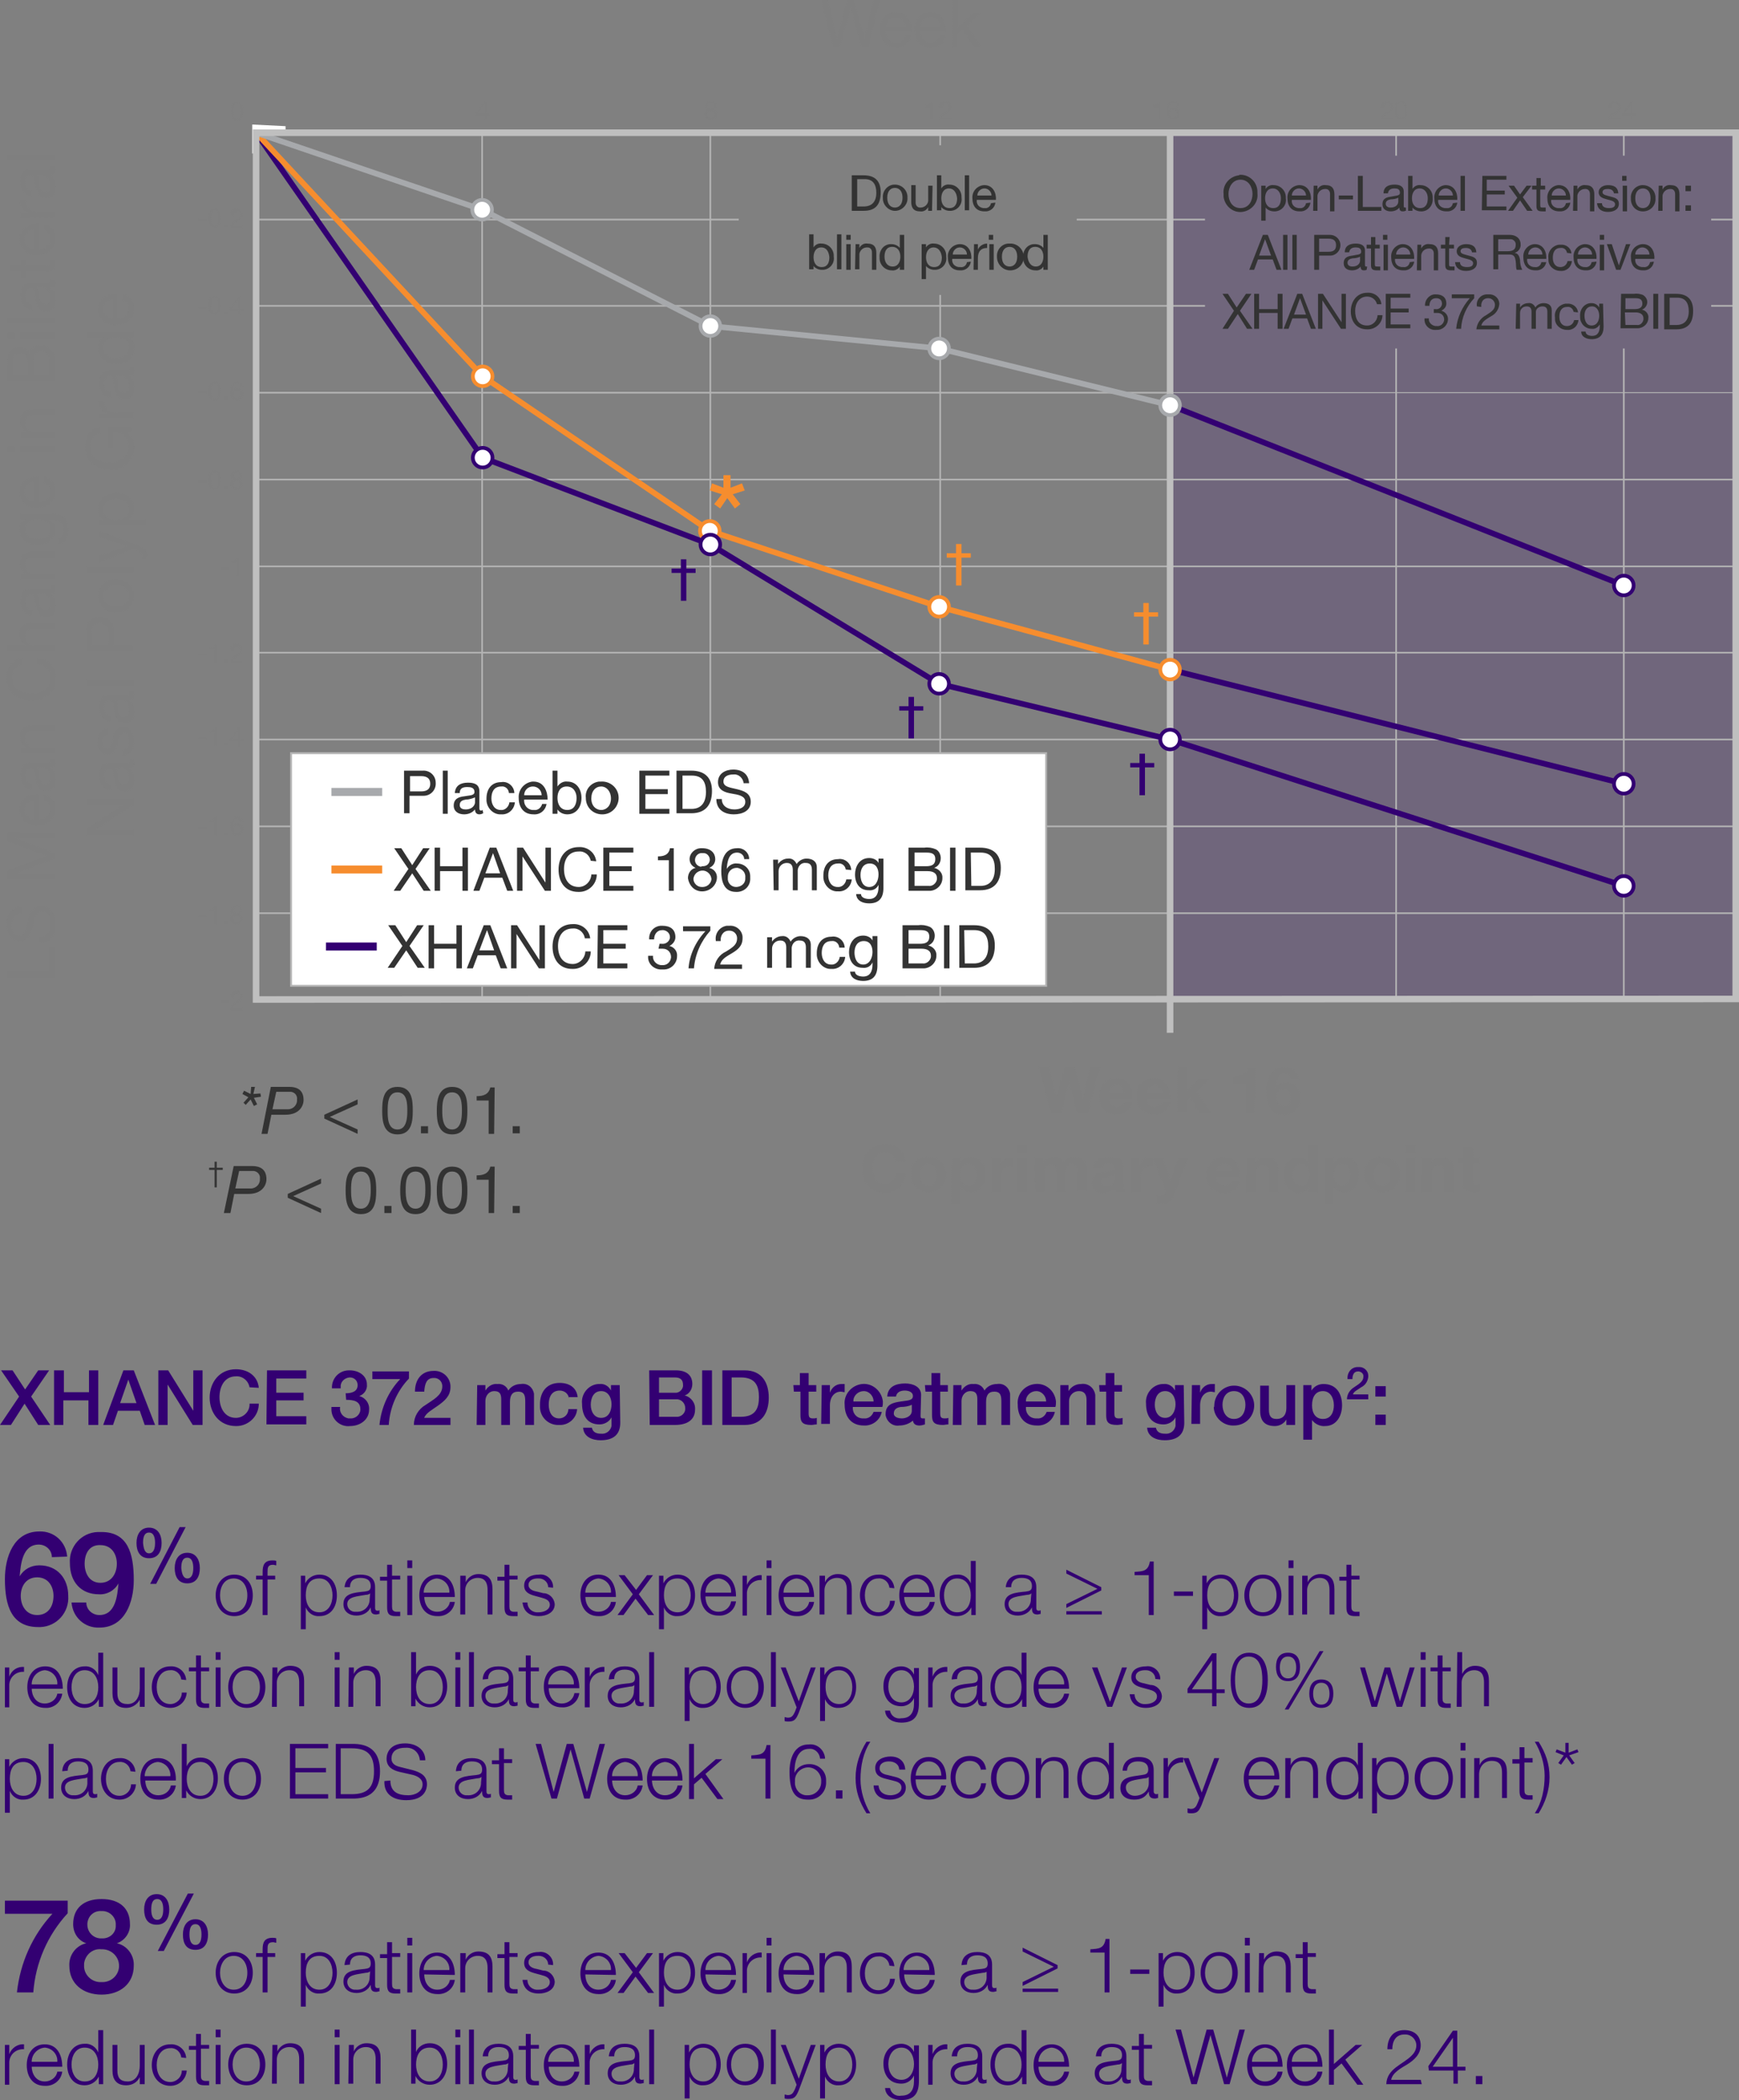<svg version="1.1" id="Layer_1" xmlns="http://www.w3.org/2000/svg" x="0" y="0" viewBox="0 0 318.5 384.5" xml:space="preserve"><rect x="0" y="0" width="318.5" height="384.5" fill="#808080" stroke="none"/><style type="text/css">.st0{opacity:.2;fill:#330072;stroke:#000;stroke-width:.417;stroke-miterlimit:10;enable-background:new}.st1,.st2,.st3{fill:none;stroke:#b3b3b3;stroke-width:.172;stroke-miterlimit:10}.st2,.st3{stroke-width:.3}.st3{stroke:#bfbfbf;stroke-width:1.2}.st4{fill:#7f7f7f}.st5,.st6,.st7{fill:none;stroke:#330072;stroke-width:1.031;stroke-miterlimit:10}.st6,.st7{stroke:#f68d2e}.st7{stroke:#a7a9ac}.st8,.st9{fill:#fff}.st9{stroke:#b3b3b3;stroke-width:.346;stroke-miterlimit:10}.st10{fill:#333}.st11,.st12,.st13{fill:none;stroke:#a7a9ac;stroke-width:1.464;stroke-miterlimit:10}.st12,.st13{stroke:#f68d2e}.st13{stroke:#330072}.st14{fill:#f68d2e}.st15,.st16,.st17{fill:#fff;stroke:#330072;stroke-width:.687;stroke-miterlimit:10}.st16,.st17{stroke:#f68d2e}.st17{stroke:#a7a9ac}.st18{fill:none;stroke:#330072;stroke-width:1.031;stroke-linecap:round;stroke-linejoin:round}.st19{fill:#330072}</style><title>4-3-chart-meanchange-sm</title><g id="Layer_1_1_"><path class="st0" d="M214.3 24.3h103.6V183H214.3z"/><path class="st1" d="M46.9 183h271"/><path class="st2" d="M88.3 24.3V183M313.4 40.2h4.5M313.4 56h4.5M197.2 40.2h23.5M46.6 40.2h88.7M46.6 56h174.1"/><path class="st1" d="M214.3 71.9h103.6"/><path class="st2" d="M46.6 71.9h167.7M46.6 87.8h271.3M46.6 103.7h271.3M214.3 119.5h103.6M46.6 119.5h167.7M46.6 135.4h271.3M46.6 151.3h271.3M46.6 167.2h271.3"/><path class="st1" d="M46.6 24.3h271.3"/><path class="st2" d="M130.1 24.3V183M172.2 54v129M172.2 24.4v2.2"/><path class="st3" d="M214.3 24.3v164.8"/><path class="st2" d="M255.7 63.8V183M255.7 24.3v4.2M297.4 24.3v4.2M297.4 63.8V183"/><path class="st4" d="M36.4 151.4h1.4v.4h-1.4v-.4zM39.7 152.9h-.4v-2.4h-.9v-.3c.5 0 .9-.1 1-.6h.3v3.3zM41.1 152.4h.5v.5h-.5v-.5zM44 150.4c0-.3-.3-.5-.6-.5-.7 0-.8.8-.8 1.3.2-.3.5-.5.9-.4.6 0 1 .4 1 1v.1c0 .6-.4 1.1-1 1.1h-.1c-1 0-1.2-.9-1.2-1.6 0-.9.3-1.8 1.3-1.8.5 0 .9.3 1 .8v.1l-.5-.1zm-1.3 1.4c0 .4.2.7.6.8.4 0 .7-.2.8-.6v-.1c0-.4-.2-.7-.6-.8h-.1c-.4 0-.7.3-.7.7zM36.4 167.6h1.4v.4h-1.4v-.4zM39.7 169.2h-.4v-2.4h-.9v-.3c.5 0 .9-.1 1-.6h.3v3.3zM41.1 168.6h.5v.5h-.5v-.5zM43.3 165.8c.7 0 1 .4 1 .9 0 .3-.2.6-.5.7.4.1.6.5.6.9-.1.6-.6 1.1-1.3 1-.5-.1-1-.5-1-1 0-.4.2-.7.6-.9-.3-.1-.5-.4-.5-.7.1-.6.6-1 1.1-.9zm.1 3.1c.4 0 .7-.3.7-.6 0-.4-.4-.7-.8-.6-.3 0-.6.3-.6.6-.1.3.2.6.7.6-.1 0-.1 0 0 0zm0-1.7c.3 0 .5-.2.6-.5v-.1c0-.3-.2-.5-.5-.5h-.1c-.3 0-.6.2-.6.5s.2.6.5.6h.1zM40.4 183.2h1.4v.4h-1.4v-.4zM42.2 182.6c-.1-.6.3-1.1.9-1.2h.2c.5-.1 1 .3 1.1.9v.1c0 .5-.4 1-.8 1.2-.4.3-.9.5-1 .9h1.8v.4h-2.2c0-.6.4-1.1 1-1.4.6-.4.9-.6.9-1 0-.3-.3-.6-.6-.6-.5 0-.7.4-.7.8l-.6-.1zM36.4 135h1.4v.4h-1.4v-.4zM39.7 136.5h-.4v-2.4h-.9v-.3c.5 0 .9-.1 1-.6h.3v3.3zM41.1 136h.5v.5h-.5v-.5zM44 135.4h.5v.4H44v.8h-.4v-.8h-1.5v-.4l1.6-2.2h.3v2.2zm-.4 0v-1.7l-1.1 1.7h1.1zM36.4 119.7h1.4v.4h-1.4v-.4zM39.7 121.3h-.4v-2.4h-.9v-.3c.5 0 .9-.1 1-.6h.3v3.3zM41.1 120.7h.5v.5h-.5v-.5zM42.2 119.1c-.1-.6.3-1.1.9-1.2h.2c.5-.1 1 .3 1.1.9v.1c0 .5-.4 1-.8 1.2-.4.3-.9.5-1 .9h1.8v.4h-2.2c0-.6.4-1.1 1-1.4.6-.4.9-.6.9-1 0-.3-.3-.6-.6-.6-.5 0-.7.4-.7.8l-.6-.1zM40.4 103.9h1.4v.4h-1.4v-.4zM43.7 105.4h-.4V103h-.9v-.3c.5 0 .9-.1 1-.6h.3v3.3zM36.4 88h1.4v.4h-1.4V88zM39.3 86.2c1.1 0 1.1 1 1.1 1.7s-.1 1.7-1.1 1.7-1.1-1-1.1-1.7.1-1.7 1.1-1.7zm0 3.1c.7 0 .7-.9.7-1.4s0-1.4-.7-1.4-.7.9-.7 1.4 0 1.4.7 1.4zM41.1 89h.5v.5h-.5V89zM43.3 86.2c.7 0 1 .4 1 .9 0 .3-.2.6-.5.7.4.1.6.5.6.8-.1.6-.6 1.1-1.3 1-.5-.1-1-.5-1-1 0-.4.2-.7.6-.8-.3-.1-.5-.4-.5-.7.1-.6.6-1 1.1-.9zm.1 3.1c.4 0 .7-.3.7-.6 0-.4-.4-.7-.8-.6-.3 0-.6.3-.6.6-.1.3.2.6.7.6-.1 0-.1 0 0 0zm0-1.7c.3 0 .5-.2.6-.5V87c0-.3-.2-.5-.5-.5h-.1c-.3 0-.6.2-.6.5s.2.6.5.6h.1zM36.4 71.7h1.4v.4h-1.4v-.4zM39.3 69.9c1.1 0 1.1 1 1.1 1.7s-.1 1.7-1.1 1.7-1.1-1-1.1-1.7.1-1.7 1.1-1.7zm0 3.1c.7 0 .7-.9.7-1.4s0-1.4-.7-1.4-.7.9-.7 1.4 0 1.4.7 1.4zM41.1 72.7h.5v.5h-.5v-.5zM44 70.7c0-.3-.3-.5-.6-.5-.7 0-.8.8-.8 1.3.2-.3.5-.5.9-.4.6 0 1 .4 1 1v.1c0 .6-.4 1.1-1 1.1h-.1c-1 0-1.2-.9-1.2-1.6 0-.9.3-1.8 1.3-1.8.5 0 .9.3 1 .8v.1l-.5-.1zm-1.3 1.5c0 .4.2.7.6.8.4 0 .7-.2.8-.6v-.1c0-.4-.2-.7-.6-.8h-.1c-.4-.1-.7.2-.7.7 0-.1 0 0 0 0zM36.4 56.1h1.4v.4h-1.4v-.4zM39.3 54.2c1.1 0 1.1 1 1.1 1.7s-.1 1.7-1.1 1.7-1.1-1-1.1-1.7.1-1.7 1.1-1.7zm0 3.1c.7 0 .7-.9.7-1.4s0-1.4-.7-1.4-.7.9-.7 1.4 0 1.4.7 1.4zM41.1 57.1h.5v.5h-.5v-.5zM44 56.5h.5v.4H44v.8h-.4v-.8h-1.5v-.4l1.6-2.2h.3v2.2zm-.4 0v-1.7l-1.1 1.7h1.1zM36.4 40.1h1.4v.4h-1.4v-.4zM39.3 38.2c1.1 0 1.1 1 1.1 1.7s-.1 1.7-1.1 1.7-1.1-1-1.1-1.7.1-1.7 1.1-1.7zm0 3.1c.7 0 .7-.9.7-1.4s0-1.4-.7-1.4-.7.9-.7 1.4 0 1.4.7 1.4zM41.1 41.1h.5v.5h-.5v-.5zM42.2 39.4c-.1-.6.3-1.1.9-1.2h.2c.5-.1 1 .3 1.1.9v.1c0 .5-.4 1-.8 1.2-.4.3-.9.5-1 .9h1.8v.4h-2.2c0-.6.4-1.1 1-1.4.6-.4.9-.6.9-1 0-.3-.3-.6-.6-.6-.5 0-.7.4-.7.8l-.6-.1zM43.4 18.7c1.1 0 1.1 1 1.1 1.7s-.1 1.7-1.1 1.7-1.1-1-1.1-1.7 0-1.7 1.1-1.7zm0 3.1c.7 0 .7-.9.7-1.4s0-1.4-.7-1.4-.7.9-.7 1.4 0 1.4.7 1.4zM199.2 203.8h-1.9l-1.5-5.8-1.4 5.8h-1.9l-2.3-8.6h1.9l1.4 5.8 1.5-5.8h1.8l1.5 5.9 1.4-5.9h1.8l-2.3 8.6zM203.1 201.1c0 1.1.6 1.6 1.5 1.6.6 0 1.1-.3 1.3-.8h1.5c-.3 1.3-1.6 2.2-2.9 2.1-1.7.1-3.1-1.2-3.2-2.9v-.4c-.1-1.7 1.2-3.2 2.9-3.3h.2c2.1 0 3.1 1.8 3 3.7h-4.3zm2.8-1.1c-.2-.9-.5-1.3-1.4-1.3-.7 0-1.4.5-1.4 1.3v.1h2.8zM210 201.1c0 1.1.6 1.6 1.5 1.6.6 0 1.1-.3 1.3-.8h1.5c-.3 1.3-1.6 2.2-2.9 2.1-1.7.1-3.1-1.2-3.2-2.9v-.4c-.1-1.7 1.2-3.2 2.9-3.3h.2c2.1 0 3.1 1.8 3 3.7H210zm2.8-1.1c-.2-.9-.5-1.3-1.4-1.3-.7 0-1.4.5-1.4 1.3v.1h2.8zM215.7 195.2h1.7v4.6l2.1-2.2h2l-2.3 2.3 2.6 3.9h-2.1L218 201l-.7.6v2.1h-1.7l.1-8.5zM229.8 203.8h-1.7v-5.4H226v-1.3c1.2 0 2.3-.4 2.5-1.7h1.4l-.1 8.4zM236.4 197.5c-.1-.6-.5-1-1.1-1-1.2 0-1.6 1.6-1.6 2.6.4-.6 1.1-1 1.9-.9.7 0 1.4.3 1.9.9.4.5.7 1.2.6 1.9.1 1.6-1.1 3-2.8 3.1h-.2c-2.5 0-3.2-2.2-3.2-4.3 0-2.1.9-4.4 3.3-4.4 1.4-.1 2.6.9 2.7 2.3h-1.5zm-2.6 3.5c-.1.8.5 1.5 1.3 1.6.8-.1 1.4-.7 1.3-1.5 0-.8-.4-1.6-1.3-1.6-.8 0-1.4.6-1.4 1.4.1 0 .1 0 .1.1zM164 212.5c-.2-.9-1-1.5-1.9-1.5-1.7 0-2.3 1.4-2.3 2.9 0 1.4.6 2.9 2.3 2.9 1.1 0 1.9-.9 1.9-1.9h1.8c-.1 2-1.7 3.6-3.7 3.5-2.3 0-4.2-1.8-4.2-4v-.4c0-2.5 1.6-4.5 4.2-4.5 1.9-.1 3.5 1.2 3.7 3.1l-1.8-.1zM170 211.8c1.8 0 3.3 1.4 3.3 3.2 0 1.8-1.4 3.3-3.2 3.3-1.8 0-3.3-1.4-3.3-3.2v-.1c-.1-1.7 1.1-3.1 2.8-3.3.1.1.3.1.4.1zm0 5.3c1.2 0 1.5-1 1.5-2s-.3-2-1.5-2-1.5 1-1.5 2 .3 2 1.5 2zM174.3 212h1.6v.8c.4-.6 1.1-1 1.8-1 1.9 0 2.8 1.6 2.8 3.3 0 1.7-.9 3.2-2.7 3.2-.7 0-1.4-.3-1.9-.9v2.9h-1.7l.1-8.3zm4.6 3.1c0-1-.4-2-1.5-2s-1.5 1-1.5 2 .4 2 1.5 2 1.5-1 1.5-2zM181.6 212h1.6v1.2c.3-.8 1.1-1.3 2-1.3.1 0 .3 0 .4.1v1.6c-.2 0-.4-.1-.6-.1-1.2 0-1.7.9-1.7 2v2.8h-1.7V212zM188.1 211h-1.7v-1.4h1.7v1.4zm-1.7 1h1.7v6.2h-1.7V212zM189.5 212h1.6v.8c.4-.6 1.1-1 1.9-1 .8-.1 1.5.3 1.8 1 .4-.6 1.1-1 1.9-1 1.1-.2 2.1.6 2.3 1.7v4.6h-1.7v-3.5c0-.8-.1-1.5-1-1.5s-1.1.8-1.1 1.6v3.5h-1.7v-3.5c0-.7 0-1.5-1-1.5-.3 0-1.2.2-1.2 1.4v3.6h-1.7l-.1-6.2zM200.2 213.9c.1-1.6 1.5-2.1 2.9-2.1 1.2 0 2.7.3 2.7 1.8v3.2c0 .5 0 .9.2 1.4h-1.7c-.1-.2-.1-.4-.1-.6-.6.5-1.3.8-2.1.8-1.2 0-2.1-.6-2.1-1.9 0-1.4 1.1-1.7 2.1-1.9s2-.1 2-.8c0-.7-.5-.8-1.1-.8-.6 0-1.1.3-1.1.9h-1.7zm3.9 1.2c-.4.2-.9.3-1.4.4-.5.1-1 .3-1 .9s.5.8 1 .8c.7.1 1.3-.4 1.4-1.1v-1zM207.2 212h1.6v1.2c.3-.8 1.1-1.3 2-1.3.1 0 .3 0 .4.1v1.6c-.2 0-.4-.1-.6-.1-1.2 0-1.7.9-1.7 2v2.8h-1.7V212zM214.9 219c-.3.9-1.2 1.5-2.1 1.4-.3 0-.7 0-1-.1v-1.4c.3 0 .7.1 1 .1.4-.1.7-.5.7-.9 0-.1 0-.2-.1-.3l-2.2-5.8h1.8l1.4 4.2 1.4-4.2h1.8l-2.7 7zM222.8 215.5c0 1.1.6 1.6 1.5 1.6.6 0 1.1-.3 1.3-.8h1.5c-.3 1.3-1.6 2.2-2.9 2.1-1.7.1-3.1-1.2-3.2-2.9v-.4c-.1-1.7 1.2-3.2 2.9-3.3h.2c2.1 0 3.1 1.8 3 3.7h-4.3zm2.8-1.1c-.2-.9-.5-1.3-1.4-1.3-.7 0-1.4.5-1.4 1.3v.1h2.8zM228.3 212h1.6v.9c.4-.6 1.1-1 1.9-1 1.8 0 2.3 1 2.3 2.6v3.8h-1.7v-3.5c0-1-.3-1.5-1.1-1.5-.9 0-1.3.5-1.3 1.8v3.2h-1.7V212zM239.8 217.4c-.4.6-1.2 1-1.9 1-1.9 0-2.8-1.6-2.8-3.3 0-1.7.9-3.2 2.7-3.2.7 0 1.4.3 1.8.9v-3.1h1.7v8.6h-1.6l.1-.9zm-1.5-4.3c-1.1 0-1.5 1-1.5 2s.4 2 1.5 2 1.5-1 1.5-2-.4-2-1.5-2zM242.7 212h1.6v.8c.4-.6 1.1-1 1.8-1 1.9 0 2.8 1.6 2.8 3.3 0 1.7-.9 3.2-2.7 3.2-.7 0-1.4-.3-1.9-.9v2.9h-1.7l.1-8.3zm4.6 3.1c0-1-.4-2-1.5-2s-1.5 1-1.5 2 .4 2 1.5 2 1.5-1 1.5-2zM253.1 211.8c1.8 0 3.3 1.4 3.3 3.2 0 1.8-1.4 3.3-3.2 3.3-1.8 0-3.3-1.4-3.3-3.2v-.1c-.1-1.7 1.1-3.1 2.8-3.3.1.1.2.1.4.1zm0 5.3c1.2 0 1.5-1 1.5-2s-.3-2-1.5-2-1.5 1-1.5 2 .3 2 1.5 2zM259.2 211h-1.7v-1.4h1.7v1.4zm-1.7 1h1.7v6.2h-1.7V212zM260.5 212h1.6v.9c.4-.7 1.1-1 1.9-1 1.8 0 2.3 1 2.3 2.6v3.8h-1.7v-3.5c0-1-.3-1.5-1.1-1.5-.9 0-1.3.5-1.3 1.8v3.2h-1.7V212zM269.8 212h1.2v1.1h-1.2v3.1c0 .6.1.7.7.7h.5v1.3c-.3 0-.7.1-1 .1-1 0-2-.2-2-1.5v-3.7h-1V212h1v-1.9h1.7l.1 1.9zM89.1 20.7h.5v.4h-.5v.8h-.4v-.8h-1.5v-.4l1.6-2.2h.3v2.2zm-.4 0V19l-1.1 1.7h1.1zM130.2 18.5c.7 0 1 .4 1 .9 0 .3-.2.6-.5.7.4.1.6.5.6.9-.1.6-.6 1.1-1.3 1-.5-.1-1-.5-1-1 0-.4.2-.7.6-.9-.3-.1-.5-.4-.5-.7.1-.6.5-1 1.1-.9-.1 0 0 0 0 0zm0 3.1c.4 0 .7-.3.7-.6 0-.4-.4-.7-.8-.7-.3 0-.6.3-.7.7.1.3.4.6.8.6zm0-1.7c.3 0 .5-.2.6-.5v-.1c0-.3-.2-.5-.5-.5h-.1c-.3 0-.6.2-.6.5s.2.6.5.6h.1zM170.8 21.9h-.4v-2.4h-.9v-.3c.5 0 .9-.1 1-.6h.3v3.3zM172 19.7c-.1-.6.3-1.1.9-1.2h.2c.5-.1 1 .3 1.1.9v.1c0 .5-.4 1-.8 1.2-.4.3-.9.5-1 .9h1.8v.4H172c0-.6.4-1.1 1-1.4.6-.4.9-.6.9-1 0-.3-.3-.6-.6-.6-.5 0-.7.4-.7.8l-.6-.1zM212.6 21.9h-.4v-2.4h-.9v-.3c.5 0 .9-.1 1-.6h.3v3.3zM215.5 19.3c0-.3-.3-.5-.6-.5-.7 0-.8.8-.8 1.3.2-.3.5-.5.9-.4.6 0 1 .4 1 1v.1c0 .6-.4 1.1-1 1.1h-.1c-1 0-1.2-.9-1.2-1.6 0-.9.3-1.8 1.3-1.8.5 0 .9.3 1 .8v.1h-.5zm-1.3 1.5c0 .4.2.7.6.8s.7-.2.8-.6v-.1c0-.4-.2-.7-.6-.8h-.1c-.4-.1-.7.2-.7.7 0-.1 0 0 0 0zM252.9 19.7c-.1-.6.3-1.1.9-1.2h.2c.5-.1 1 .3 1.1.9v.1c0 .5-.4 1-.8 1.2-.4.3-.9.5-1 .9h1.8v.4h-2.2c0-.6.4-1.1 1-1.4.6-.4.9-.6.9-1 0-.3-.3-.6-.6-.6-.5 0-.7.4-.7.8l-.6-.1zM256.6 18.5c1.1 0 1.1 1 1.1 1.7s-.1 1.7-1.1 1.7c-1.1 0-1.1-1-1.1-1.7s.1-1.7 1.1-1.7zm0 3.1c.7 0 .7-.9.7-1.4s0-1.4-.7-1.4-.7.9-.7 1.4.1 1.4.7 1.4zM294.6 19.7c-.1-.6.3-1.1.9-1.2h.2c.5-.1 1 .3 1.1.9v.1c0 .5-.4 1-.8 1.2-.4.3-.9.5-1 .9h1.8v.4h-2.2c0-.6.4-1.1 1-1.4.6-.4.9-.6.9-1 0-.3-.3-.6-.6-.6-.5 0-.7.4-.7.8l-.6-.1zM299.1 20.7h.5v.4h-.5v.8h-.4v-.8h-1.5v-.4l1.6-2.2h.3v2.2zm-.4 0V19l-1.1 1.7h1.1zM159 8.6h-1.2l-2-7.2-2 7.2h-1.2L150.4 0h1.2l1.7 7.1 1.9-7.1h1.2l1.9 7.1L160 0h1.1L159 8.6zM166.8 6.6c-.2 1.3-1.4 2.2-2.6 2.1-2 0-2.9-1.4-3-3.3-.1-1.6 1.1-3.1 2.7-3.2h.2c2.2 0 2.9 2.1 2.8 3.6h-4.6c-.1 1 .6 1.9 1.6 2h.3c.8.1 1.5-.5 1.6-1.2h1zm-1-1.7c0-1-.8-1.8-1.8-1.7-1 0-1.7.8-1.7 1.7h3.5zM173.2 6.6c-.2 1.3-1.4 2.2-2.7 2.1-2 0-2.9-1.4-3-3.3-.1-1.6 1.1-3.1 2.7-3.2h.2c2.2 0 2.9 2.1 2.8 3.6h-4.6c-.1 1 .6 1.9 1.6 2h.3c.8.1 1.5-.5 1.6-1.2h1.1zm-1-1.7c0-1-.8-1.8-1.8-1.8s-1.8.8-1.8 1.8h3.6zM174.4 0h1v5.1l2.8-2.7h1.4l-2.5 2.3 2.6 3.9h-1.3l-2.1-3.2-1 .9v2.4h-1l.1-8.7zM1.4 178.9v-1.1H9v-4.5h1v5.7H1.4zM3.9 167.2c-1 .1-1.8.9-1.8 2v.2c0 1 .3 1.9 1.5 1.9 1.1 0 1.2-1.4 1.5-2.7s.8-2.7 2.5-2.7c1.8 0 2.6 1.8 2.6 3.3 0 1.9-.9 3.5-3 3.5v-1.1c1.4 0 2.1-1.2 2.1-2.5 0-1-.3-2.2-1.6-2.2-1.2 0-1.4 1.4-1.7 2.7s-.7 2.7-2.3 2.7c-1.7 0-2.5-1.5-2.5-3.1 0-1.8.8-3.1 2.7-3.2v1.2zM1.4 161v-1.6l7.2-2.7-7.2-2.7v-1.6H10v1.1H2.9l7.1 2.7v1l-7.1 2.7H10v1.1H1.4zM8 145.5c1.3.2 2.2 1.4 2.1 2.6 0 2-1.4 2.9-3.3 3-1.6.1-3.1-1.1-3.2-2.7v-.2c0-2.2 2.1-2.9 3.6-2.8v4.6c1 .1 1.9-.6 2-1.6v-.3c.1-.8-.5-1.5-1.2-1.6v-1zm-1.7 1c-1 0-1.8.8-1.8 1.8s.8 1.8 1.8 1.8v-3.6zM10 138.9c.1.2.2.5.2.7 0 .5-.3.9-1 .9.6.5 1 1.3 1 2.2 0 1.1-.5 2.1-1.7 2.1-1.4 0-1.7-1-1.9-2.1-.2-1.1-.1-2.1-.9-2.1-.9 0-1 .7-1 1.4 0 .9.3 1.5 1.2 1.5v1c-1.5-.1-2.1-1.2-2.1-2.6 0-1.1.3-2.3 1.7-2.3h3.2c.5 0 .7 0 .7-.3 0-.1 0-.2-.1-.3l.7-.1zm-3.2 1.6c.3.6.4 1.2.4 1.8.1.7.4 1.2 1.1 1.2.7 0 .9-.6.9-1.2 0-1.3-.8-1.9-1.4-1.9l-1 .1zM3.8 137.9v-1h1c-.7-.4-1.2-1.2-1.1-2 0-1.6.9-2.1 2.3-2.1h4v1H5.8c-.6 0-1.2.4-1.2 1.1v.2c-.1 1 .7 1.8 1.6 1.8H10v1H3.8zM4 121.7c-1.1.2-1.9 1.3-1.8 2.4 0 2 1.7 2.9 3.5 2.9 2 0 3.6-.9 3.6-2.9 0-1.3-1-2.4-2.4-2.5h-.1v-1.1c1.9 0 3.5 1.6 3.4 3.5v.2c0 2.7-2 4-4.5 4s-4.5-1.4-4.5-4.1c-.1-1.7 1.1-3.3 2.8-3.5v1.1zM1.4 119.2v-1h3.3c-.7-.4-1.1-1.2-1.1-2 0-1.6.9-2.1 2.3-2.1H10v1H5.8c-.6 0-1.2.4-1.2 1.1v.2c-.1 1 .7 1.8 1.6 1.8H10v1H1.4zM10 107.1c.1.2.2.5.2.7 0 .5-.3.9-1 .9.6.5 1 1.3 1 2.2 0 1.1-.5 2.1-1.7 2.1-1.4 0-1.7-1-1.9-2.1-.2-1.1-.1-2.1-.9-2.1-.9 0-1 .7-1 1.4 0 .9.3 1.5 1.2 1.5v1c-1.5-.1-2.1-1.2-2.1-2.6 0-1.1.3-2.3 1.7-2.3h3.2c.5 0 .7 0 .7-.3 0-.1 0-.2-.1-.3l.7-.1zm-3.2 1.6c.3.6.4 1.2.4 1.8.1.7.4 1.2 1.1 1.2.7 0 .9-.6.9-1.2 0-1.3-.8-1.9-1.4-1.9l-1 .1zM3.8 106.1v-1h1c-.7-.4-1.2-1.2-1.1-2 0-1.6.9-2.1 2.3-2.1h4v1H5.8c-.6 0-1.2.4-1.2 1.1v.2c-.1 1 .7 1.8 1.6 1.8H10v1H3.8zM9.5 94.1c2 0 3 .9 3 2.9 0 1.2-.5 2.5-1.8 2.6v-1c.7 0 1-.9 1-1.6 0-1.3-1-1.9-2.4-1.9h-.4c.7.4 1.2 1.1 1.1 1.9 0 1.8-1.5 2.8-3.1 2.8-1.5 0-3.3-.7-3.3-2.9 0-.8.4-1.5 1-1.8h-.8v-1h5.7zm-2.7 1c-1.1 0-2.2.5-2.2 1.8s1.1 1.8 2.3 1.8c1.1 0 2.4-.4 2.4-1.8s-1.4-1.8-2.5-1.8zM8 87.3c1.3.2 2.2 1.4 2.1 2.7 0 2-1.4 2.9-3.3 3-1.6.1-3.1-1.1-3.2-2.7v-.2c0-2.2 2.1-2.9 3.6-2.8v4.6c1 .1 1.9-.6 2-1.6V90c.1-.8-.5-1.5-1.2-1.6v-1.1zm-1.7.9c-1 0-1.8.8-1.8 1.8s.8 1.8 1.8 1.8v-3.6zM2.7 81.7v1H1.4v-1h1.3zm1.1 1v-1H10v1H3.8zM3.8 80.1v-1h1c-.7-.4-1.2-1.2-1.1-2 0-1.6.9-2.1 2.3-2.1h4v1H5.8c-.6 0-1.2.4-1.2 1.1v.2c-.1 1 .7 1.8 1.6 1.8H10v1H3.8zM1.4 69.9v-3.1c-.1-.8 0-1.5.3-2.3.4-.6 1.1-1 1.8-1 .8 0 1.6.5 1.9 1.3.2-1 1.1-1.7 2.1-1.6 1.3 0 2.4 1.1 2.5 2.4v4.3H1.4zm3.7-1.1v-2.3c0-1.3-.5-1.8-1.4-1.8-1.2 0-1.4.8-1.4 1.8v2.3h2.8zm3.9 0v-2.9c.1-.8-.5-1.5-1.3-1.6h-.2c-1.1 0-1.4.9-1.4 1.9v2.6H9zM2.7 60.8v1H1.4v-1h1.3zm1.1 1v-1H10v1H3.8zM1.4 59.2v-1H10v1H1.4zM10 51.1c.1.2.2.5.2.7 0 .5-.3.9-1 .9.6.5 1 1.3 1 2.2 0 1.1-.5 2.1-1.7 2.1-1.4 0-1.7-1-1.9-2.1-.2-1.1-.1-2.1-.9-2.1-.9 0-1 .7-1 1.4 0 .9.3 1.5 1.2 1.5v1c-1.5-.1-2.1-1.2-2.1-2.6 0-1.1.3-2.3 1.7-2.3h3.2c.5 0 .7 0 .7-.3 0-.1 0-.2-.1-.3h.7zm-3.2 1.6c.3.6.4 1.2.4 1.8.1.7.4 1.2 1.1 1.2.7 0 .9-.6.9-1.2 0-1.3-.8-1.9-1.4-1.9h-1zM3.8 48.7v-1.2h.9v1.2h3.8c.5 0 .6-.1.6-.8v-.5h.9v.8c0 1.1-.2 1.5-1.4 1.5H4.7v1.1h-.9v-1.1H1.9v-1h1.9zM8 41c1.3.2 2.2 1.4 2.1 2.7 0 2-1.4 2.9-3.3 3-1.6.1-3.1-1.1-3.2-2.7v-.2c0-2.2 2.1-2.9 3.6-2.8v4.6c1 .1 1.9-.6 2-1.6v-.3c.1-.8-.4-1.5-1.2-1.7v-1zm-1.7 1c-1 0-1.8.8-1.8 1.8s.8 1.8 1.8 1.8V42zM3.8 39.9v-1h1.3c-.9-.4-1.5-1.3-1.5-2.3h1.1c0 1.6.9 2.2 2.5 2.2H10v1l-6.2.1zM10 30.4c.1.2.2.5.2.7 0 .5-.3.9-1 .9.6.5 1 1.3 1 2.2 0 1.1-.5 2.1-1.7 2.1-1.4 0-1.7-1-1.9-2.1-.3-1.2-.3-2.2-1-2.2-.9 0-1 .7-1 1.4 0 .9.3 1.5 1.2 1.5v1c-1.5-.1-2.1-1.2-2.1-2.6 0-1.1.3-2.3 1.7-2.3h3.2c.5 0 .7 0 .7-.3 0-.1 0-.2-.1-.3h.8zm-3.2 1.7c.3.6.4 1.2.4 1.9.1.7.4 1.2 1.1 1.2.7 0 .9-.6.9-1.2 0-1.3-.8-1.9-1.4-1.9h-1zM1.4 29.4v-1H10v1H1.4zM15.8 153v-1.2l6.9-4.5h-6.9v-1.1h8.6v1.2l-6.9 4.5h6.9v1.1h-8.6zM24.4 139c.1.2.2.5.2.7 0 .5-.3.9-1 .9.6.5 1 1.3 1 2.2 0 1.1-.5 2.1-1.7 2.1-1.4 0-1.7-1-1.9-2.1-.2-1.1-.1-2.1-.9-2.1-.9 0-1 .7-1 1.4 0 .9.3 1.5 1.2 1.5v1c-1.5-.1-2.1-1.2-2.1-2.6 0-1.1.3-2.3 1.7-2.3h3.2c.5 0 .7 0 .7-.3 0-.1 0-.2-.1-.3l.7-.1zm-3.2 1.6c.3.6.4 1.2.4 1.8.1.7.4 1.2 1.1 1.2.7 0 .9-.6.9-1.2 0-1.3-.8-1.9-1.4-1.9l-1 .1zM22.4 137.4c.9 0 1.2-.8 1.2-1.7 0-.6-.1-1.5-.9-1.5s-.9 1-1.2 2-.6 2-1.8 2c-1.2 0-1.8-1.2-1.8-2.3 0-1.4.4-2.5 1.9-2.5v1c-.8.1-1 .8-1 1.4 0 .6.2 1.3.8 1.3.7 0 .9-1.1 1.1-2 .2-1 .6-2 1.8-2 1.5 0 2 1.4 2 2.6 0 1.4-.6 2.6-2.1 2.6v-.9zM24.4 126.5c.1.2.2.5.2.7 0 .5-.3.9-1 .9.6.5 1 1.3 1 2.2 0 1.1-.5 2.1-1.7 2.1-1.4 0-1.7-1-1.9-2.1-.2-1.1-.1-2.1-.9-2.1-.9 0-1 .7-1 1.4 0 .9.3 1.5 1.2 1.5v1c-1.5-.1-2.1-1.2-2.1-2.6 0-1.1.3-2.3 1.7-2.3h3.2c.5 0 .7 0 .7-.3 0-.1 0-.2-.1-.3l.7-.1zm-3.2 1.7c.3.6.4 1.2.4 1.8.1.7.4 1.2 1.1 1.2.7 0 .9-.6.9-1.2 0-1.3-.8-1.9-1.4-1.9l-1 .1zM15.8 125.5v-1h8.6v1h-8.6zM15.8 119.4v-3.8c-.2-1.3.8-2.5 2-2.6h.5c1.3-.1 2.4.8 2.5 2.1v3.1h3.5v1.1h-8.5zm4.1-1.1V116c0-1.3-.6-1.9-1.6-1.9s-1.6.6-1.6 1.9v2.2h3.2zM18 109.1c0-1.6 1.2-3 2.9-3h.4c1.7-.1 3.1 1.1 3.2 2.8.1 1.7-1.1 3.1-2.8 3.2h-.4c-1.6.2-3.1-1-3.2-2.6-.1-.1-.1-.2-.1-.4zm5.6 0c0-1.1-.8-1.9-2.3-1.9s-2.4.9-2.4 1.9.8 1.9 2.4 1.9 2.3-.8 2.3-1.9zM15.8 104.8v-1h8.6v1h-8.6zM25.2 99.8c1.2.5 1.7.9 1.7 1.8 0 .2 0 .5-.1.7h-.9c.1-.2.1-.4.1-.6 0-.4-.2-.7-.6-.8l-1.1-.4-6.2 2.5v-1.2l5.1-1.8-5.1-1.7v-1.1l7.1 2.6zM18.2 96.2v-1h.8c-.7-.4-1.1-1.2-1-2 0-1.9 1.5-2.9 3.3-2.9s3.2.9 3.2 2.8c0 .8-.3 1.5-1 2h3.2v1h-8.5zm.7-2.9c0 1.4 1.2 1.9 2.3 1.9 1.2 0 2.4-.6 2.4-2s-1.2-1.9-2.4-1.9c-1.1.1-2.3.7-2.3 2zM23.3 79.2c.8.7 1.3 1.7 1.3 2.7 0 2.3-1.9 4.1-4.1 4.1h-.2c-2.5 0-4.7-1.4-4.7-4.1 0-1.9.8-3.4 2.8-3.7v1.1c-1.2.2-2 1.3-1.9 2.5 0 2.1 1.8 2.9 3.6 2.9s3.4-1 3.4-2.9c.1-1.4-1-2.7-2.4-2.8h-.4v3h-1v-3.8h4.5v.7l-.9.3zM18.2 76.7v-1h1.3c-.9-.4-1.5-1.3-1.5-2.3h1.1c0 1.6.9 2.2 2.5 2.2h2.8v1h-6.2zM24.4 67.2c.1.2.2.5.2.7 0 .5-.3.9-1 .9.6.5 1 1.3 1 2.2 0 1.1-.5 2.1-1.7 2.1-1.4 0-1.7-1-1.9-2.1-.2-1.1-.1-2.1-.9-2.1-.9 0-1 .7-1 1.4 0 .9.3 1.5 1.2 1.5v1c-1.5-.1-2.1-1.2-2.1-2.6 0-1.1.3-2.3 1.7-2.3h3.2c.5 0 .7 0 .7-.3 0-.1 0-.2-.1-.3l.7-.1zm-3.2 1.7c.3.6.4 1.2.4 1.8.1.7.4 1.2 1.1 1.2.7 0 .9-.6.9-1.2 0-1.3-.8-1.9-1.4-1.9l-1 .1zM24.4 60.7v1h-.8c.7.4 1.1 1.2 1 2 0 1.9-1.5 2.9-3.3 2.9s-3.3-1-3.3-2.9c0-.8.3-1.5 1-2h-3.2v-1h8.6zm-.8 2.9c0-1.4-1.2-1.9-2.3-1.9-1.2 0-2.4.6-2.4 2s1.2 1.9 2.4 1.9c1.2-.1 2.3-.7 2.3-2zM22.4 53.8c1.3.2 2.2 1.4 2.1 2.7 0 2-1.4 2.9-3.3 3-1.6.1-3.1-1.1-3.2-2.7v-.2c0-2.2 2.1-2.9 3.5-2.8v4.6c1 .1 1.9-.6 2-1.6v-.3c.1-.8-.5-1.5-1.2-1.6v-1.1zm-1.7 1c-1 0-1.8.8-1.8 1.8s.8 1.8 1.8 1.8v-3.6z"/><path class="st5" d="M46.9 24.3l41.5 59.5 41.7 15.9 41.9 25.5 42.3 10.2"/><path class="st6" d="M46.9 24.3l41.5 44.6L130 97.2l42 13.9 42.3 11.5"/><path class="st7" d="M46.9 24.3l41.4 14.1 41.8 21.3 41.9 4.1 42.3 10.4"/><path class="st8" d="M46.2 22.8v5.3h.7v-3.8h5.4v-1.2z"/><path class="st9" d="M53.3 137.9h138.3v42.6H53.3z"/><path class="st10" d="M74 141.1h3.4c1.3-.1 2.4.9 2.4 2.2.1 1.3-.9 2.4-2.2 2.4H75v3.2h-1v-7.8zm1.1 3.8h2c1.2 0 1.7-.5 1.7-1.4s-.5-1.4-1.7-1.4h-2v2.8zM81.1 141.1h.9v7.9h-.9v-7.9zM88.5 148.9c-.2.1-.4.2-.7.2-.5 0-.8-.3-.8-.9-.5.6-1.2.9-2 .9-1 0-1.9-.5-1.9-1.6 0-1.3 1-1.6 1.9-1.7 1-.2 1.9-.1 1.9-.8 0-.8-.7-.9-1.3-.9-.8 0-1.4.2-1.4 1.1h-.9c.1-1.4 1.1-1.9 2.4-1.9 1 0 2.1.2 2.1 1.6v2.9c0 .4 0 .6.3.6.1 0 .2 0 .3-.1l.1.6zM87 146c-.5.2-1.1.4-1.7.4-.6.1-1.1.3-1.1 1 0 .6.5.8 1.1.8 1.2 0 1.7-.8 1.7-1.3v-.9zM93.2 145.1c-.1-.7-.7-1.2-1.4-1.1-1.4 0-1.8 1.1-1.8 2.2 0 1 .5 2.1 1.7 2.1.8.1 1.5-.6 1.6-1.4h1c-.1 1.3-1.2 2.3-2.5 2.2-1.4.1-2.6-1.1-2.7-2.5v-.4c0-1.7.9-3 2.7-3 1.2-.2 2.3.7 2.4 1.9v.1h-1zM100.1 147.2c-.2 1.2-1.2 2-2.4 1.9-1.8 0-2.7-1.3-2.7-3-.1-1.5 1-2.8 2.5-3h.2c2 0 2.6 1.9 2.6 3.3H96c-.1.9.5 1.8 1.5 1.9h.3c.7.1 1.3-.4 1.5-1.1h.8zm-.9-1.6c0-.9-.7-1.6-1.6-1.6-.9 0-1.6.7-1.6 1.6h3.2zM101.2 141.1h.9v2.9c.4-.6 1.1-1 1.8-.9 1.7 0 2.6 1.4 2.6 3s-.9 3-2.6 3c-.7 0-1.4-.3-1.8-.9v.8h-.9v-7.9zm2.6 2.9c-1.3 0-1.7 1.1-1.7 2.1 0 1.1.5 2.2 1.8 2.2s1.7-1.1 1.7-2.2-.6-2.1-1.8-2.1zM110.1 143.1c1.6-.1 3.1 1.1 3.2 2.8.1 1.6-1.1 3.1-2.8 3.2s-3.1-1.1-3.2-2.8v-.2c-.2-1.5.9-2.8 2.4-3h.4zm0 5.2c1 0 1.8-.8 1.8-2.1s-.8-2.2-1.8-2.2-1.8.8-1.8 2.2.9 2.1 1.8 2.1zM117.2 141.1h5.4v.9h-4.4v2.5h4.1v.9h-4.1v2.7h4.4v.9h-5.5v-7.9zM123.9 141.1h2.7c2.4 0 3.8 1.2 3.8 3.7 0 2.6-1.2 4.1-3.8 4.1h-2.7v-7.8zm1.1 7h1.7c.7 0 2.6-.2 2.6-3.1 0-1.9-.7-3-2.6-3H125v6.1zM136.2 143.4c-.1-.9-.9-1.7-1.8-1.6h-.1c-.9 0-1.8.3-1.8 1.3s1.3 1.1 2.5 1.4 2.5.7 2.5 2.3c0 1.7-1.6 2.3-3.1 2.3-1.8 0-3.2-.9-3.2-2.8h1c0 1.3 1.1 1.9 2.3 1.9.9 0 2-.3 2-1.4 0-1.1-1.3-1.3-2.5-1.5s-2.5-.6-2.5-2.1c0-1.6 1.4-2.3 2.8-2.3 1.6 0 2.8.8 2.9 2.5h-1z"/><path class="st11" d="M60.7 145H70"/><path class="st10" d="M74.8 159.1l-2.6-3.8h1.3l2 3.1 2-3.1h1.2l-2.6 3.8 2.8 4h-1.3l-2.1-3.2-2.2 3.2h-1.2l2.7-4zM79.6 155.2h1v3.4h4.1v-3.4h1v7.9h-1v-3.6h-4.1v3.6h-1v-7.9zM89.7 155.2h1.2l3.1 7.9h-1.1l-.9-2.4h-3.3l-.9 2.4h-1.1l3-7.9zm-.8 4.7h2.7l-1.3-3.7-1.4 3.7zM94.7 155.2h1.1l4.1 6.4v-6.4h1v7.9h-1.1l-4.1-6.3v6.3h-1v-7.9zM108.2 157.6c-.2-1-1.1-1.8-2.2-1.7-1.9 0-2.7 1.5-2.7 3.2 0 1.8.8 3.3 2.7 3.3 1.2 0 2.2-1 2.3-2.2v-.1h1c0 1.8-1.5 3.2-3.2 3.2h-.2c-2.4 0-3.6-1.8-3.6-4.1s1.3-4.1 3.7-4.1c1.6-.1 3 1 3.2 2.6l-1-.1zM110.6 155.2h5.4v.9h-4.4v2.5h4.1v.9h-4.1v2.7h4.4v.9h-5.5v-7.9zM123.4 163.1h-.9v-5.6h-2v-.7c1.1 0 2-.3 2.2-1.5h.7v7.8zM128.6 155.3c1.7 0 2.4 1 2.4 2 0 .7-.4 1.3-1.1 1.6.9.2 1.5 1 1.4 1.9-.1 1.4-1.4 2.5-2.9 2.4-1.3-.1-2.2-1.1-2.4-2.4 0-.9.5-1.7 1.4-1.9-.7-.3-1.1-.9-1.1-1.6 0-1.1 1-2 2.1-2h.2zm.1 7.1c.8 0 1.5-.6 1.6-1.4v-.1c-.1-.9-.9-1.6-1.8-1.5-.8.1-1.4.7-1.5 1.5 0 .8.7 1.5 1.5 1.5h.2zm0-3.8c.7 0 1.2-.4 1.3-1.1v-.1c0-.6-.5-1.2-1.1-1.2h-.2c-.7-.1-1.3.4-1.4 1.1s.4 1.3 1.1 1.4c.1-.1.2-.1.3-.1zM136.3 157.3c0-.7-.6-1.2-1.3-1.2-1.6 0-1.8 1.8-1.9 3 .4-.7 1.2-1.1 1.9-1 1.3 0 2.4 1 2.4 2.3v.3c.1 1.4-.9 2.5-2.3 2.6h-.3c-2.3 0-2.7-2.1-2.7-3.8 0-2.1.6-4.2 2.9-4.2 1.1-.1 2.1.7 2.2 1.8v.2h-.9zm-3 3.4c-.1.9.6 1.7 1.5 1.7s1.7-.6 1.7-1.5v-.2c.1-.9-.5-1.6-1.4-1.8h-.2c-.9 0-1.6.7-1.6 1.6v.2zM141.6 157.4h.9v.8c.4-.6 1.1-1 1.8-1 .7-.1 1.3.3 1.6 1 .4-.6 1.1-1 1.8-1 1.1 0 1.9.5 1.9 1.6v4.2h-.9v-3.7c0-.7-.2-1.3-1.1-1.3-.8-.1-1.4.5-1.5 1.3v3.7h-.9v-3.7c0-.7-.2-1.3-1.1-1.3-.8 0-1.5.6-1.5 1.5v3.5h-.9l-.1-5.6zM154.9 159.2c-.1-.7-.7-1.2-1.4-1.1-1.4 0-1.8 1.1-1.8 2.2 0 1 .5 2.1 1.7 2.1.8.1 1.5-.6 1.6-1.4h1c-.1 1.3-1.2 2.3-2.5 2.2-1.4.1-2.6-1.1-2.7-2.5v-.4c0-1.7.9-3 2.7-3 1.2-.2 2.3.7 2.4 1.9v.1l-1-.1zM161.8 162.6c0 1.8-.8 2.8-2.6 2.8-1.1 0-2.3-.4-2.4-1.7h.9c0 .7.9.9 1.5.9 1.2 0 1.7-.9 1.7-2.2v-.4c-.3.7-1 1.1-1.8 1-1.7 0-2.5-1.3-2.5-2.9 0-1.3.7-3 2.6-3 .7 0 1.4.3 1.7.9v-.8h.9v5.4zm-.9-2.5c0-1-.4-2-1.6-2-1.2 0-1.7 1-1.7 2.1 0 1 .4 2.2 1.6 2.2s1.7-1.2 1.7-2.3zM166.4 155.2h2.9c.7-.1 1.4 0 2.1.3.6.3.9 1 .9 1.6 0 .8-.4 1.5-1.2 1.8.9.2 1.6 1 1.5 1.9 0 1.2-1 2.2-2.2 2.3h-4v-7.9zm1.1 3.4h2.1c1.2 0 1.7-.4 1.7-1.3 0-1.1-.8-1.2-1.7-1.2h-2.1v2.5zm0 3.6h2.6c.7.1 1.4-.5 1.5-1.2v-.2c0-1-.8-1.3-1.7-1.3h-2.4v2.7zM174 155.2h1v7.9h-1v-7.9zM176.8 155.2h2.7c2.4 0 3.8 1.2 3.8 3.7 0 2.6-1.2 4.1-3.8 4.1h-2.7v-7.8zm1.1 7h1.7c.7 0 2.6-.2 2.6-3.1 0-1.9-.7-3-2.6-3h-1.8l.1 6.1z"/><path class="st12" d="M60.7 159.2H70"/><path class="st10" d="M73.7 173.2l-2.6-3.8h1.3l2 3.1 2-3.1h1.2l-2.6 3.8 2.8 4h-1.3l-2.1-3.2-2.2 3.2H71l2.7-4zM78.5 169.4h1v3.4h4.1v-3.4h1v7.9h-1v-3.6h-4.1v3.6h-1v-7.9zM88.6 169.4h1.2l3.1 7.9h-1.2l-.9-2.4h-3.3l-.9 2.4h-1.1l3.1-7.9zm-.8 4.6h2.7l-1.3-3.7-1.4 3.7zM93.6 169.4h1.1l4.1 6.4v-6.4h1v7.9h-1.1l-4.1-6.3v6.3h-1v-7.9zM107.1 171.7c-.2-1-1.1-1.8-2.2-1.7-1.9 0-2.7 1.5-2.7 3.2 0 1.8.8 3.3 2.7 3.3 1.2 0 2.2-1 2.3-2.2v-.1h1c0 1.8-1.5 3.2-3.2 3.2h-.2c-2.4 0-3.6-1.8-3.6-4.1s1.3-4.1 3.7-4.1c1.6-.1 3 1 3.2 2.6h-1zM109.5 169.4h5.4v.9h-4.4v2.5h4.1v.9h-4.1v2.7h4.4v.9h-5.5l.1-7.9zM120.8 172.8h.4c.7.1 1.4-.4 1.5-1.1v-.1c0-.7-.5-1.2-1.2-1.3h-.2c-1 0-1.5.8-1.5 1.7h-.9c-.1-1.3.8-2.4 2.1-2.5h.3c1.4 0 2.4.6 2.4 2.1 0 .7-.5 1.3-1.1 1.6.9.2 1.5 1 1.4 1.9 0 1.3-1.1 2.4-2.4 2.4h-.3c-1.3.1-2.5-.8-2.6-2.1v-.4h.9c-.1.9.6 1.6 1.4 1.7h.2c.9.1 1.6-.5 1.7-1.4v-.1c0-.8-.6-1.5-1.5-1.5h-.8l.2-.9zM130.1 170.4c-1.7 1.9-2.8 4.3-3 6.9h-1c.2-2.5 1.3-4.9 3.1-6.8h-4.1v-.9h5v.8zM131.1 172.2c-.2-1.3.7-2.5 2-2.7h.5c1.2-.1 2.3.8 2.4 2v.3c0 1.4-.9 2.1-1.9 2.7s-2 1.1-2.2 2.1h4v.8h-5.1c.1-1.4.9-2.6 2.2-3.2 1.3-.8 2-1.3 2-2.4 0-.8-.6-1.4-1.4-1.4h-.1c-1.1 0-1.6 1-1.5 1.9h-.9zM140.5 171.6h.9v.8c.4-.6 1.1-1 1.8-1 .7-.1 1.3.3 1.6 1 .4-.6 1.1-1 1.8-1 1.1 0 1.9.5 1.9 1.6v4.2h-.9v-3.7c0-.7-.2-1.3-1.1-1.3-.8-.1-1.4.5-1.5 1.3v3.7h-1v-3.7c0-.7-.2-1.3-1.1-1.3-.8 0-1.5.6-1.5 1.5v3.5h-.9v-5.6zM153.7 173.4c-.1-.7-.7-1.2-1.4-1.1-1.4 0-1.8 1.1-1.8 2.2 0 1 .5 2.1 1.7 2.1.8.1 1.5-.6 1.6-1.4h1c-.1 1.3-1.2 2.3-2.5 2.2-1.4.1-2.6-1.1-2.7-2.5v-.4c0-1.7.9-3 2.7-3 1.2-.2 2.3.7 2.4 1.9v.1h-1zM160.7 176.8c0 1.8-.8 2.8-2.6 2.8-1.1 0-2.3-.4-2.4-1.7h.9c0 .7.9.9 1.5.9 1.2 0 1.7-.9 1.7-2.2v-.4c-.3.7-1 1.1-1.8 1-1.7 0-2.5-1.3-2.5-2.9 0-1.3.7-3 2.6-3 .7 0 1.4.3 1.7.9v-.8h.9v5.4zm-.9-2.5c0-1-.4-2-1.6-2-1.2 0-1.7 1-1.7 2.1 0 1 .4 2.2 1.6 2.2s1.7-1.3 1.7-2.3zM165.3 169.4h2.9c.7-.1 1.4 0 2.1.3.6.3.9 1 .9 1.6 0 .8-.4 1.5-1.2 1.8.9.2 1.6 1 1.5 1.9 0 1.2-1 2.2-2.2 2.3h-4v-7.9zm1.1 3.4h2.1c1.2 0 1.7-.4 1.7-1.3 0-1.1-.8-1.2-1.7-1.2h-2.1v2.5zm0 3.6h2.6c.7.1 1.4-.5 1.5-1.2v-.2c0-1-.8-1.3-1.7-1.3h-2.4v2.7zM172.9 169.4h1v7.9h-1v-7.9zM175.7 169.4h2.7c2.4 0 3.8 1.2 3.8 3.7 0 2.6-1.2 4.1-3.8 4.1h-2.7v-7.8zm1 7h1.7c.7 0 2.6-.2 2.6-3.1 0-1.9-.7-3-2.6-3h-1.8l.1 6.1z"/><path class="st13" d="M59.7 173.3H69"/><path class="st14" d="M175.1 102.1h-1.7v-.8h1.7v-1.7h1v1.7h1.7v.8h-1.7v5.1h-1v-5.1z"/><circle class="st15" cx="88.4" cy="83.8" r="1.8"/><circle class="st16" cx="88.4" cy="68.9" r="1.8"/><circle class="st16" cx="130" cy="97.2" r="1.8"/><circle class="st16" cx="172" cy="111.1" r="1.8"/><circle class="st17" cx="172" cy="63.8" r="1.8"/><circle class="st17" cx="130.1" cy="59.7" r="1.8"/><circle class="st17" cx="88.3" cy="38.4" r="1.8"/><circle class="st15" cx="130.1" cy="99.7" r="1.8"/><circle class="st15" cx="172" cy="125.2" r="1.8"/><path class="st18" d="M214.3 135.4l83.1 26.8M214.3 122.6l83.1 20.9M214.3 74.2l83.1 33"/><circle class="st17" cx="214.3" cy="74.2" r="1.8"/><circle class="st15" cx="214.3" cy="135.4" r="1.8"/><circle class="st16" cx="214.3" cy="122.6" r="1.8"/><path class="st10" d="M227.2 32c1.7 0 3.1 1.4 3.1 3.1v.3c.2 1.7-1.1 3.2-2.8 3.4s-3.2-1.1-3.4-2.8v-.5c-.2-1.7 1.1-3.2 2.8-3.4.1-.1.2-.1.3-.1zm0 6.1c1.6 0 2.2-1.4 2.2-2.6s-.7-2.6-2.2-2.6-2.2 1.4-2.2 2.6.6 2.6 2.2 2.6zM231 34h.8v.6c.3-.5.9-.8 1.5-.7 1.2 0 2.2 1 2.2 2.2v.2c.2 1.2-.7 2.3-1.9 2.4h-.3c-.6 0-1.2-.3-1.5-.7v2.4h-.8V34zm2.1.5c-1 0-1.4.9-1.4 1.8s.4 1.8 1.5 1.8 1.4-.9 1.4-1.8-.5-1.8-1.5-1.8zM240 37.1c-.1 1-1 1.7-2 1.6-1.5 0-2.2-1-2.2-2.4-.1-1.2.8-2.3 2.1-2.4h.1c1.6 0 2.2 1.5 2.1 2.7h-3.5c-.1.8.4 1.4 1.2 1.5h.2c.6.1 1.1-.3 1.2-.9l.8-.1zm-.8-1.3c0-.7-.6-1.3-1.3-1.3-.7 0-1.3.6-1.3 1.3h2.6zM240.6 34h.7v.7c.3-.6.9-.9 1.5-.8 1.2 0 1.6.7 1.6 1.7v3.1h-.8v-3.2c0-.5-.3-.9-.8-.9h-.1c-.7 0-1.3.5-1.4 1.2V38.6h-.8l.1-4.6zM245.2 35.8h2.6v.7h-2.6v-.7zM248.7 32.2h.9v5.7h3.4v.7h-4.3v-6.4zM257.4 38.6c-.2.1-.4.1-.5.1-.4 0-.6-.2-.6-.7-.4.5-1 .7-1.6.7-.8 0-1.5-.4-1.5-1.3 0-1.1.8-1.3 1.6-1.4.8-.2 1.6-.1 1.6-.7 0-.7-.5-.8-1-.8-.6 0-1.1.2-1.2.9h-.8c0-1.2.9-1.6 2-1.6.8 0 1.7.2 1.7 1.3v2.4c0 .4 0 .5.2.5h.2v.6zm-1.3-2.4c-.4.2-.9.3-1.4.3-.5.1-.9.3-.9.8s.4.7.9.7c1 0 1.4-.6 1.4-1.1v-.7zM257.9 32.2h.8v2.4c.3-.5.9-.8 1.5-.7 1.2 0 2.2 1 2.2 2.2v.2c.1 1.2-.7 2.3-1.9 2.4h-.3c-.6 0-1.2-.3-1.5-.7v.6h-.8v-6.4zm2.1 2.3c-1 0-1.4.9-1.4 1.8s.4 1.8 1.5 1.8 1.4-.9 1.4-1.8-.5-1.8-1.5-1.8zM266.9 37.1c-.1 1-1 1.7-2 1.6-1.5 0-2.2-1-2.2-2.4-.1-1.2.8-2.3 2-2.4h.1c1.6 0 2.2 1.5 2.1 2.7h-3.5c-.1.8.4 1.4 1.2 1.5h.3c.6.1 1.1-.3 1.2-.9l.8-.1zm-.8-1.3c0-.7-.6-1.3-1.3-1.3-.7 0-1.3.6-1.3 1.3h2.6zM267.5 32.2h.8v6.4h-.8v-6.4zM271.5 32.2h4.4v.7h-3.6v2h3.3v.7h-3.3v2.2h3.6v.7h-4.5l.1-6.3zM277.9 36.2l-1.6-2.2h1l1.1 1.6 1.2-1.6h.9l-1.6 2.1 1.8 2.5h-1l-1.3-1.9-1.3 1.9h-.9l1.7-2.4zM282.1 34h.9v.7h-.9v2.9c0 .4.1.4.6.4h.4v.7h-.6c-.8 0-1.1-.2-1.1-1v-3h-.8V34h.8v-1.4h.8V34zM287.6 37.1c-.1 1-1 1.7-2 1.6-1.5 0-2.2-1-2.2-2.4-.1-1.2.8-2.3 2-2.4h.1c1.6 0 2.2 1.5 2.1 2.7h-3.5c-.1.8.4 1.4 1.2 1.5h.3c.6.1 1.1-.3 1.2-.9l.8-.1zm-.8-1.3c0-.7-.6-1.3-1.3-1.3-.7 0-1.3.6-1.3 1.3h2.6zM288.2 34h.7v.7c.3-.6.9-.9 1.5-.8 1.2 0 1.6.7 1.6 1.7v3.1h-.8v-3.2c0-.5-.3-.9-.8-.9h-.1c-.7 0-1.3.5-1.4 1.2V38.6h-.8l.1-4.6zM293.4 37.2c0 .7.6.9 1.3.9.5 0 1.1-.1 1.1-.7s-.8-.7-1.5-.9-1.5-.4-1.5-1.3.9-1.3 1.7-1.3c1 0 1.8.3 1.9 1.5h-.8c-.1-.6-.6-.8-1.1-.8-.5 0-1 .1-1 .6s.8.6 1.5.8c.8.2 1.5.4 1.5 1.3 0 1.1-1 1.5-2 1.5s-1.9-.4-2-1.6h.9zM297.9 33.1h-.8v-.9h.8v.9zm-.7.9h.8v4.7h-.8V34zM300.9 33.9c1.2 0 2.2.9 2.3 2.1v.3c.1 1.2-.8 2.3-2.1 2.4s-2.3-.8-2.4-2.1v-.3c-.1-1.2.8-2.3 2-2.4h.2zm0 4.2c.8 0 1.4-.6 1.4-1.8s-.6-1.8-1.4-1.8-1.4.6-1.4 1.8.6 1.8 1.4 1.8zM303.8 34h.7v.7c.3-.6.9-.9 1.5-.8 1.2 0 1.6.7 1.6 1.7v3.1h-.8v-3.2c0-.5-.3-.9-.8-.9h-.1c-.7 0-1.3.5-1.4 1.2V38.6h-.8l.1-4.6zM309.7 35h-1v-1h1v1zm-1 2.6h1v1h-1v-1zM231.3 43h.9l2.5 6.4h-.9l-.7-1.9h-2.7l-.7 1.9h-.9l2.5-6.4zm-.7 3.8h2.2l-1.1-3-1.1 3zM235 43h.8v6.4h-.8V43zM236.7 43h.8v6.4h-.8V43zM240.8 43h2.8c1 0 1.9.8 1.9 1.9 0 1-.8 1.9-1.9 1.9h-2v2.6h-.9V43zm.8 3.1h1.7c1 0 1.4-.4 1.4-1.2s-.4-1.2-1.4-1.2h-1.7v2.4zM250.3 49.4c-.2.1-.4.1-.5.1-.4 0-.6-.2-.6-.7-.4.5-1 .7-1.6.7-.8 0-1.5-.4-1.5-1.3 0-1.1.8-1.3 1.6-1.4.8-.2 1.6-.1 1.6-.7 0-.7-.5-.8-1-.8-.6 0-1.1.2-1.2.9h-.8c0-1.2.9-1.6 2-1.6.8 0 1.7.2 1.7 1.3v2.4c0 .4 0 .5.2.5h.2l-.1.6zm-1.2-2.4c-.4.2-.9.3-1.4.3-.5.1-.9.3-.9.8s.4.7.9.7c1 0 1.4-.6 1.4-1.1V47zM251.8 44.8h.9v.7h-.9v2.9c0 .4.1.4.6.4h.4v.7h-.6c-.8 0-1.1-.2-1.1-1v-3h-.8v-.7h.8v-1.4h.8v1.4zM254.1 43.9h-.8V43h.8v.9zm-.7.9h.8v4.7h-.8v-4.7zM259 47.9c-.1 1-1 1.7-2 1.6-1.5 0-2.2-1-2.2-2.4-.1-1.2.8-2.3 2-2.4h.1c1.6 0 2.2 1.5 2.1 2.7h-3.5c-.1.8.4 1.4 1.2 1.5h.3c.6.1 1.1-.3 1.2-.9l.8-.1zm-.7-1.3c0-.7-.6-1.3-1.3-1.3-.7 0-1.3.6-1.3 1.3h2.6zM259.6 44.8h.7v.7c.3-.6.9-.9 1.5-.8 1.2 0 1.6.7 1.6 1.7v3.1h-.8v-3.1c0-.5-.3-.9-.8-.9h-.1c-.7 0-1.3.5-1.4 1.2V49.5h-.8l.1-4.7zM265.4 44.8h.9v.7h-.9v2.9c0 .4.1.4.6.4h.4v.7h-.6c-.8 0-1.1-.2-1.1-1v-3h-.8v-.7h.8v-1.4h.8l-.1 1.4zM267.4 48c0 .7.6.9 1.3.9.5 0 1.1-.1 1.1-.7s-.8-.7-1.5-.9-1.5-.4-1.5-1.3.9-1.3 1.7-1.3c1 0 1.8.3 1.9 1.5h-.8c-.1-.6-.6-.8-1.1-.8-.5 0-1 .1-1 .6s.8.6 1.5.8c.8.2 1.5.4 1.5 1.3 0 1.1-1 1.5-2 1.5s-1.9-.4-2-1.6h.9zM273.5 43h3c1.2 0 2 .7 2 1.7.1.7-.4 1.4-1.1 1.6.7.1.9.7 1 1.3 0 .6.1 1.2.4 1.8h-1c-.2-.3-.1-1-.2-1.6-.1-.6-.2-1.2-1.1-1.2h-2.1v2.7h-.9V43zm2.6 3c.8 0 1.5-.2 1.5-1.1.1-.6-.4-1.1-.9-1.1H274.4V46h1.7zM283.2 47.9c-.1 1-1 1.7-2 1.6-1.5 0-2.2-1-2.2-2.4-.1-1.2.8-2.3 2-2.4h.1c1.6 0 2.2 1.5 2.1 2.7h-3.5c-.1.8.4 1.4 1.2 1.5h.2c.6.1 1.1-.3 1.2-.9h.9zm-.7-1.3c0-.7-.6-1.3-1.3-1.3-.7 0-1.3.6-1.3 1.3h2.6zM287 46.3c-.1-.6-.6-1-1.2-.9-1.1 0-1.4.9-1.4 1.8s.4 1.7 1.4 1.7c.7 0 1.2-.5 1.3-1.1h.8c-.1 1.1-1 1.9-2.1 1.8-1.2 0-2.2-.9-2.2-2v-.3c-.2-1.2.7-2.3 1.9-2.5h.3c1-.1 1.9.6 2 1.5v.1l-.8-.1zM292.4 47.9c-.1 1-1 1.7-2 1.6-1.5 0-2.2-1-2.2-2.4-.1-1.2.8-2.3 2-2.4h.1c1.6 0 2.2 1.5 2.1 2.7h-3.5c-.1.8.4 1.4 1.2 1.5h.2c.6.1 1.1-.3 1.2-.9l.9-.1zm-.8-1.3c0-.7-.6-1.3-1.3-1.3-.7 0-1.3.6-1.3 1.3h2.6zM293.8 43.9h-.8V43h.8v.9zm-.8.9h.8v4.7h-.8v-4.7zM296.8 49.4h-.8l-1.7-4.7h.9l1.3 3.9 1.3-3.9h.8l-1.8 4.7zM302.9 47.9c-.1 1-1 1.7-2 1.6-1.5 0-2.2-1-2.2-2.4-.1-1.2.8-2.3 2.1-2.4h.1c1.6 0 2.2 1.5 2.1 2.7h-3.5c-.1.8.4 1.4 1.2 1.5h.3c.6.1 1.1-.3 1.2-.9l.7-.1zm-.8-1.3c0-.7-.6-1.3-1.3-1.3-.7 0-1.3.6-1.3 1.3h2.6zM226 56.9l-2.1-3.1h1l1.6 2.5 1.7-2.5h1l-2.1 3.1 2.3 3.3h-1l-1.7-2.7-1.8 2.7h-1l2.1-3.3zM229.7 53.8h.9v2.8h3.4v-2.8h.9v6.4h-.9v-2.9h-3.4v2.9h-.9v-6.4zM237.6 53.8h.9l2.5 6.4h-.9l-.7-1.9h-2.7l-.7 1.9h-.9l2.5-6.4zm-.6 3.8h2.2l-1.1-3-1.1 3zM241.4 53.8h.9l3.4 5.2v-5.2h.8v6.4h-.9l-3.4-5.2v5.2h-.8v-6.4zM252.2 55.7c-.2-.8-.9-1.4-1.8-1.4-1.5 0-2.2 1.3-2.2 2.6 0 1.5.6 2.7 2.2 2.7 1 0 1.8-.8 1.9-1.8v-.1h.9c0 1.4-1.2 2.6-2.7 2.6h-.1c-2 0-3-1.5-3-3.3s1.1-3.4 3-3.4c1.3-.1 2.5.8 2.6 2.1h-.8zM253.9 53.8h4.4v.7h-3.6v2h3.3v.7h-3.3v2.2h3.6v.7h-4.5v-6.3zM262.6 56.6h.3c.6.1 1.1-.3 1.2-.9v-.1c0-.6-.4-1-1-1h-.1c-.8 0-1.2.6-1.2 1.4h-.8c-.1-1 .7-2 1.7-2.1h.3c1.1 0 1.9.5 1.9 1.7 0 .6-.4 1-.9 1.3.7.2 1.2.8 1.2 1.5 0 1.1-.9 2-2 2h-.2c-1.1.1-2-.7-2.1-1.7v-.4h.8c-.1.7.5 1.3 1.2 1.4h.2c.7.1 1.3-.4 1.4-1.1v-.1c0-.7-.5-1.2-1.2-1.2h-.7v-.7zM270 54.6c-1.4 1.5-2.3 3.5-2.4 5.6h-.9c.2-2.1 1.1-4 2.5-5.6h-3.3v-.7h4.1v.7zM270.5 56.1c-.2-1.1.6-2.1 1.7-2.2h.4c1-.1 1.9.6 2 1.6v.2c-.1 1-.7 1.8-1.5 2.2-.8.5-1.6.9-1.8 1.7h3.3v.7h-4.2c.1-1.1.8-2.1 1.8-2.6 1.1-.7 1.6-1.1 1.6-1.9 0-.6-.5-1.2-1.2-1.2h-.1c-.9 0-1.3.8-1.2 1.6l-.8-.1zM277.7 55.6h.7v.7c.3-.5.9-.8 1.5-.8.6-.1 1.1.3 1.3.8.3-.5.9-.8 1.5-.8.9 0 1.5.4 1.5 1.3v3.4h-.8v-3.1c0-.6-.2-1-.9-1-.6 0-1.2.4-1.2 1v3.1h-.8v-3.1c0-.6-.2-1-.9-1s-1.2.5-1.2 1.2v2.9h-.8l.1-4.6zM288.2 57.1c-.1-.6-.6-1-1.2-.9-1.1 0-1.4.9-1.4 1.8s.4 1.7 1.4 1.7c.7 0 1.2-.5 1.3-1.1h.8c-.1 1.1-1 1.9-2.1 1.8-1.2 0-2.2-.9-2.2-2v-.3c-.2-1.2.7-2.3 1.9-2.5h.3c1-.1 1.9.6 2 1.5v.1l-.8-.1zM293.7 59.8c0 1.5-.7 2.3-2.2 2.3-.9 0-1.9-.4-1.9-1.4h.8c0 .6.7.8 1.2.8 1 0 1.4-.7 1.4-1.8v-.3c-.3.5-.8.9-1.5.8-1.2 0-2.1-1-2.1-2.1v-.2c-.1-1.2.7-2.3 1.9-2.4h.2c.6 0 1.1.3 1.4.8v-.7h.7l.1 4.2zm-.8-2c0-.8-.4-1.7-1.3-1.7-1 0-1.4.8-1.4 1.7 0 .8.3 1.8 1.3 1.8s1.4-.9 1.4-1.8zM296.9 53.8h2.3c.6-.1 1.2 0 1.7.2.5.3.8.8.8 1.3 0 .6-.4 1.2-1 1.4.7.1 1.3.8 1.2 1.5 0 1-.8 1.8-1.8 1.9H296.8l.1-6.3zm.8 2.8h1.7c1 0 1.4-.4 1.4-1 0-.9-.6-1-1.4-1h-1.7v2zm0 2.9h2.1c.6.1 1.1-.4 1.2-1v-.2c0-.8-.7-1.1-1.4-1.1h-2l.1 2.3zM302.8 53.8h.9v6.4h-.9v-6.4zM304.8 53.8h2.2c2 0 3.1 1 3.1 3.1 0 2.2-.9 3.4-3.1 3.4h-2.2v-6.5zm.9 5.7h1.4c.6 0 2.2-.2 2.2-2.5 0-1.5-.6-2.5-2.1-2.5h-1.4v5zM156 32.1h2.2c2 0 3.1 1 3.1 3.1 0 2.2-.9 3.4-3.1 3.4H156v-6.5zm.9 5.7h1.4c.6 0 2.2-.2 2.2-2.5 0-1.5-.6-2.5-2.1-2.5H157v5zM163.9 33.8c1.2 0 2.2.9 2.3 2.1v.3c.1 1.2-.9 2.3-2.1 2.4-1.2.1-2.3-.9-2.4-2.1v-.3c-.1-1.2.8-2.3 2-2.4h.2zm0 4.2c.8 0 1.4-.6 1.4-1.8s-.6-1.8-1.4-1.8-1.4.6-1.4 1.8.6 1.8 1.4 1.8zM170.7 38.6h-.7v-.7c-.3.6-.9.9-1.5.8-1.2 0-1.6-.7-1.6-1.7v-3.1h.8v3.2c0 .5.3.9.8.9h.1c.7 0 1.3-.5 1.4-1.2V34h.8l-.1 4.6zM171.6 32.1h.8v2.4c.3-.5.9-.8 1.5-.7 1.2 0 2.2 1 2.2 2.2v.2c.2 1.2-.7 2.3-1.9 2.4h-.3c-.6 0-1.2-.3-1.5-.7v.6h-.8v-6.4zm2.2 2.4c-1 0-1.4.9-1.4 1.8s.4 1.8 1.5 1.8 1.4-.9 1.4-1.8c-.1-1-.6-1.8-1.5-1.8zM176.7 32.1h.8v6.4h-.8v-6.4zM182.3 37.1c-.1 1-1 1.7-2 1.6-1.5 0-2.2-1-2.2-2.4-.1-1.2.8-2.3 2.1-2.4h.1c1.6 0 2.2 1.5 2.1 2.7h-3.5c-.1.8.4 1.4 1.2 1.5h.2c.6.1 1.1-.3 1.2-.9l.8-.1zm-.7-1.3c0-.7-.6-1.3-1.3-1.3-.7 0-1.3.6-1.3 1.3h2.6zM148.2 42.9h.8v2.4c.3-.5.9-.8 1.5-.7 1.2 0 2.2 1 2.2 2.2v.2c.2 1.2-.7 2.3-1.9 2.4h-.3c-.6 0-1.2-.3-1.5-.7v.6h-.8v-6.4zm2.2 2.4c-1 0-1.4.9-1.4 1.8s.4 1.8 1.5 1.8 1.4-.9 1.4-1.8c-.1-1-.5-1.8-1.5-1.8zM153.3 42.9h.8v6.4h-.8v-6.4zM155.8 43.9h-.8V43h.8v.9zm-.8.8h.8v4.7h-.8v-4.7zM156.7 44.7h.7v.7c.3-.6.9-.9 1.5-.8 1.2 0 1.6.7 1.6 1.7v3.1h-.8v-3.2c0-.5-.3-.9-.8-.9h-.1c-.7 0-1.3.5-1.4 1.2V49.3h-.8l.1-4.6zM165.6 49.4h-.8v-.6c-.3.5-.9.8-1.5.7-1.2 0-2.2-1-2.2-2.2v-.2c-.1-1.2.7-2.3 1.9-2.4h.3c.6 0 1.2.3 1.5.7V43h.8v6.4zm-2.1-.6c1 0 1.4-.9 1.4-1.8s-.4-1.8-1.5-1.8-1.4.9-1.4 1.8c0 1 .5 1.8 1.5 1.8zM168.8 44.7h.8v.6c.3-.5.9-.8 1.5-.7 1.2 0 2.2 1 2.2 2.2v.2c.2 1.2-.7 2.3-1.9 2.4h-.3c-.6 0-1.2-.3-1.5-.7v2.4h-.8v-6.4zm2.2.6c-1 0-1.4.9-1.4 1.8s.4 1.8 1.5 1.8 1.4-.9 1.4-1.8c-.1-1-.6-1.8-1.5-1.8zM177.8 47.9c-.1 1-1 1.7-2 1.6-1.5 0-2.2-1-2.2-2.4-.1-1.2.8-2.3 2.1-2.4h.1c1.6 0 2.2 1.5 2.1 2.7h-3.5c-.1.8.4 1.4 1.2 1.5h.3c.6.1 1.1-.3 1.2-.9l.7-.1zm-.7-1.3c0-.7-.6-1.3-1.3-1.3-.7 0-1.3.6-1.3 1.3h2.6zM178.4 44.7h.7v1c.3-.7 1-1.1 1.7-1.1v.8c-1.2 0-1.7.7-1.7 1.9v2.1h-.8l.1-4.7zM181.9 43.9h-.8V43h.8v.9zm-.7.8h.8v4.7h-.8v-4.7zM184.9 44.6c1.3-.1 2.5.9 2.6 2.3.1 1.3-.9 2.5-2.3 2.6-1.3.1-2.5-.9-2.6-2.3V47c-.1-1.2.8-2.3 2-2.4h.3zm0 4.2c.8 0 1.4-.6 1.4-1.8s-.6-1.8-1.4-1.8-1.4.6-1.4 1.8.6 1.8 1.4 1.8z"/><path class="st10" d="M191.9 49.4h-.8v-.6c-.3.5-.9.8-1.5.7-1.2 0-2.2-1-2.2-2.2v-.2c-.1-1.2.7-2.3 1.9-2.4h.3c.6 0 1.2.3 1.5.7V43h.8v6.4zm-2.2-.6c1 0 1.4-.9 1.4-1.8s-.4-1.8-1.5-1.8-1.4.9-1.4 1.8c.1 1 .6 1.8 1.5 1.8z"/><path class="st3" d="M317.9 24.3v158.6l-271 .1V24.3z"/><circle class="st15" cx="297.4" cy="162.2" r="1.8"/><circle class="st15" cx="297.4" cy="143.5" r="1.8"/><circle class="st15" cx="297.4" cy="107.2" r="1.8"/><path class="st14" d="M209.4 112.9h-1.7v-.8h1.7v-1.7h1v1.7h1.7v.8h-1.7v5.1h-1v-5.1z"/><path class="st19" d="M208.7 140.5H207v-.8h1.7V138h1v1.7h1.7v.8h-1.7v5.1h-1v-5.1zM166.4 130.1h-1.7v-.8h1.7v-1.7h1v1.7h1.7v.8h-1.7v5.1h-1v-5.1zM124.7 104.9H123v-.8h1.7v-1.7h1v1.7h1.7v.8h-1.7v5.1h-1v-5.1z"/><path class="st10" d="M39.3 214.2h-1v-.4h1v-1.1h.4v1.1h1.1v.4h-1.1v3.2h-.4v-3.2zM42.8 213.5h3.4c1.7 0 2.6.8 2.6 2.4 0 1.1-.8 2.7-3.3 2.7h-2.6l-.7 3.5H41l1.8-8.6zm.3 4.1h2.6c.9.1 1.8-.5 1.9-1.5v-.3c.1-.7-.4-1.3-1.1-1.4H43.8l-.7 3.2zM58.8 216.7l-5.1 2.3 5.1 2.3v.8l-6.1-2.8v-.7l6.1-2.8v.9zM66.1 213.6c2.7 0 2.8 2.5 2.8 4.4s-.2 4.3-2.8 4.3-2.8-2.5-2.8-4.3.1-4.4 2.8-4.4zm0 7.7c1.7 0 1.8-2.2 1.8-3.4s0-3.4-1.8-3.4-1.8 2.2-1.8 3.4 0 3.4 1.8 3.4zM70.4 220.8h1.3v1.3h-1.3v-1.3zM76.1 213.6c2.7 0 2.8 2.5 2.8 4.4s-.2 4.3-2.8 4.3-2.8-2.5-2.8-4.3.2-4.4 2.8-4.4zm0 7.7c1.7 0 1.8-2.2 1.8-3.4s0-3.4-1.8-3.4-1.8 2.2-1.8 3.4.1 3.4 1.8 3.4zM82.8 213.6c2.7 0 2.8 2.5 2.8 4.4s-.2 4.3-2.8 4.3-2.8-2.5-2.8-4.3.2-4.4 2.8-4.4zm0 7.7c1.7 0 1.8-2.2 1.8-3.4s0-3.4-1.8-3.4-1.8 2.2-1.8 3.4.1 3.4 1.8 3.4zM90.5 222.1h-1V216h-2.2v-.8c1.2 0 2.2-.3 2.5-1.6h.8l-.1 8.5zM93.9 220.8h1.3v1.3h-1.3v-1.3zM46.4 200.3l1.3-.1.1.6-1.3.2.6 1.2-.6.3-.6-1.2-.9 1-.4-.4.9-1-1.1-.6.3-.6 1.2.6.1-1.3h.7l-.3 1.3zM49.6 199H53c1.7 0 2.6.8 2.6 2.4 0 1.1-.8 2.7-3.3 2.7h-2.6l-.7 3.5h-1.1l1.7-8.6zm.3 4.1h2.6c.9.1 1.8-.5 1.9-1.5v-.3c.1-.7-.4-1.3-1.1-1.4H50.6l-.7 3.2zM65.5 202.2l-5.1 2.3 5.1 2.3v.8l-6.1-2.8v-.7l6.1-2.8v.9zM72.8 199c2.7 0 2.8 2.5 2.8 4.4s-.2 4.3-2.8 4.3-2.8-2.5-2.8-4.3.1-4.4 2.8-4.4zm0 7.8c1.7 0 1.8-2.2 1.8-3.4s0-3.4-1.8-3.4-1.8 2.2-1.8 3.4 0 3.4 1.8 3.4zM77.1 206.2h1.3v1.3h-1.3v-1.3zM82.8 199c2.7 0 2.8 2.5 2.8 4.4s-.2 4.3-2.8 4.3-2.8-2.5-2.8-4.3.2-4.4 2.8-4.4zm0 7.8c1.7 0 1.8-2.2 1.8-3.4s0-3.4-1.8-3.4-1.8 2.2-1.8 3.4.1 3.4 1.8 3.4zM90.5 207.6h-1v-6.1h-2.2v-.8c1.2 0 2.2-.3 2.5-1.6h.8l-.1 8.5zM93.9 206.2h1.3v1.3h-1.3v-1.3z"/></g><g id="Layer_6"><path class="st19" d="M.2 250.9h2.1l2.3 3.5 2.4-3.5h2l-3.3 4.8 3.5 5.2H7L4.5 257 2 260.9H0l3.5-5.2-3.3-4.8zM9.9 250.9h1.8v4h4.6v-4H18v10h-1.8v-4.5h-4.6v4.5H9.9v-10zM22.6 250.9h1.9l3.9 10h-1.9l-.9-2.6h-4l-.9 2.6h-1.8l3.7-10zm-.6 6h3l-1.5-4.3-1.5 4.3zM29 250.9h1.8l4.6 7.4v-7.4h1.7v10h-1.8l-4.6-7.4v7.4H29v-10zM45.7 254c-.2-1.2-1.3-2.1-2.5-2-2.1 0-3 1.9-3 3.8s.9 3.8 3 3.8c1.4 0 2.6-1.2 2.5-2.6h1.7c0 2.3-1.9 4.1-4.1 4.1h-.1c-3 0-4.8-2.4-4.8-5.2s1.8-5.2 4.8-5.2c2.3 0 4 1.3 4.2 3.4l-1.7-.1zM48.9 250.9h7.2v1.5h-5.5v2.6h5v1.4h-5v2.9h5.5v1.5h-7.3l.1-9.9zM63.3 255.1c1.1 0 2.2-.3 2.2-1.5 0-.8-.6-1.4-1.4-1.4H64c-1 .1-1.7.9-1.6 1.8v.2h-1.6c-.1-1.8 1.3-3.3 3.1-3.3h.2c1.5 0 3.1.9 3.1 2.6.1.9-.5 1.8-1.4 2.1 1.1.3 1.9 1.3 1.8 2.5 0 1.8-1.6 3-3.5 3-1.7.2-3.3-1.1-3.4-2.9v-.6h1.6c-.2 1 .5 1.9 1.5 2.1h.3c.9.1 1.8-.6 1.9-1.5v-.2c0-1.5-1.3-1.7-2.6-1.7l-.1-1.2zM68.2 251.1h6.7v1.3c-2.2 2.3-3.5 5.3-3.7 8.5h-1.7c.3-3.1 1.6-6.1 3.8-8.4h-5.1v-1.4zM82.5 260.9h-6.7c0-1.5.8-2.9 2.2-3.7 1.3-.9 2.9-1.7 3-3.2.1-.9-.5-1.6-1.3-1.7h-.3c-1.3 0-1.6 1.1-1.7 2.5H76c0-2.2 1.2-3.8 3.4-3.8 1.6-.1 3 1.1 3.1 2.7v.3c0 1.6-1.1 2.5-2.2 3.3s-2.3 1.4-2.6 2.3h4.8v1.3zM87.4 253.6h1.5v1c.5-.8 1.3-1.3 2.2-1.2.9-.1 1.7.4 2 1.2.5-.8 1.4-1.2 2.3-1.2 1.2-.2 2.2.6 2.4 1.8v5.7h-1.6v-4.2c0-1.1-.1-1.9-1.3-1.9-1.1 0-1.5.7-1.5 1.9v4.2h-1.6v-4.7c0-1-.3-1.5-1.3-1.5-.9 0-1.6.8-1.6 1.8V260.9h-1.6l.1-7.3zM104.2 256c-.1-.8-.8-1.4-1.7-1.4-.8 0-2 .4-2 2.6 0 1.2.5 2.5 1.9 2.5.9 0 1.7-.7 1.7-1.7h1.6c-.1 1.7-1.6 3-3.3 2.9-1.9.1-3.5-1.4-3.5-3.3v-.5c0-2.2 1.2-3.9 3.6-3.9 1.7 0 3.1.8 3.3 2.6h-1.6zM113.6 260.5c0 2.2-1.3 3.2-3.6 3.2-1.5 0-3.1-.6-3.2-2.3h1.6c.2.9.9 1.1 1.7 1.1.9.1 1.7-.5 1.9-1.4v-1.6c-.4.8-1.3 1.3-2.2 1.3-2.3 0-3.2-1.7-3.2-3.8-.2-1.8 1.2-3.5 3-3.6h.2c.9-.1 1.7.4 2.1 1.2v-1h1.6l.1 6.9zm-1.6-3.4c0-1.2-.6-2.4-1.9-2.4-1.4 0-1.9 1.3-1.9 2.5s.6 2.4 1.9 2.4c1.4 0 1.9-1.3 1.9-2.5zM118.9 250.9h4.9c1.8 0 3 .8 3 2.5 0 .9-.5 1.8-1.4 2.1 1.2.3 2 1.4 1.9 2.6 0 1.6-1.1 2.8-3.7 2.8H119l-.1-10zm1.8 4.1h2.9c.7.1 1.4-.5 1.5-1.2v-.2c0-1-.5-1.4-1.5-1.4h-2.9v2.8zm0 4.4h3.1c.8.1 1.6-.5 1.7-1.3v-.3c0-.8-.6-1.5-1.4-1.6h-3.4v3.2zM128.6 250.9h1.8v10h-1.8v-10zM132.3 250.9h4.1c3.1 0 4.4 2.2 4.4 5s-1.3 5-4.4 5h-4.1v-10zm1.7 8.5h1.7c2.7 0 3.3-1.6 3.3-3.6s-.6-3.6-3.3-3.6H134v7.2zM145.3 253.6h1.2v-2.2h1.6v2.2h1.4v1.2h-1.4v3.9c0 .7.1 1 .8 1 .2 0 .5 0 .7-.1v1.2c-.4 0-.7.1-1 .1-1.7 0-2-.6-2-1.8v-4.3h-1.2l-.1-1.2zM150.5 253.6h1.5v1.4c.3-.9 1.1-1.6 2.1-1.6h.6v1.5c-.2 0-.5-.1-.7-.1-1.1 0-2 .9-2 2.5v3.4h-1.6l.1-7.1zM156.2 257.6c-.1 1.1.6 2 1.7 2.1h.3c.8.1 1.5-.4 1.8-1.2h1.5c-.3 1.5-1.7 2.6-3.3 2.5-2.3 0-3.5-1.6-3.5-3.8-.2-1.9 1.3-3.6 3.2-3.8 1.9-.2 3.6 1.3 3.8 3.2 0 .3 0 .7-.1 1h-5.4zm3.8-1c0-1-.8-1.9-1.8-1.9s-1.9.8-1.9 1.8v.1h3.7zM168.6 259.2c0 .4.1.5.4.5h.4v1.1c-.3.1-.7.2-1 .2-.6 0-1.1-.2-1.2-.9-.7.6-1.6.9-2.5.9-1.2.2-2.3-.7-2.5-1.9v-.2c0-1.8 1.4-2.1 2.8-2.3 1.1-.2 2.2-.1 2.2-1 0-.8-.9-1-1.5-1-.9 0-1.5.4-1.6 1.1h-1.6c.1-1.9 1.7-2.4 3.3-2.4 1.4 0 2.9.6 2.9 2.1l-.1 3.8zm-1.6-2c-.6.3-1.3.4-2 .4-.7.1-1.3.4-1.3 1.2 0 .7.9.9 1.5.9.7 0 1.8-.4 1.8-1.4v-1.1zM169.4 253.6h1.2v-2.2h1.6v2.2h1.4v1.2h-1.4v3.9c0 .7.1 1 .8 1 .2 0 .5 0 .7-.1v1.2c-.4 0-.7.1-1 .1-1.7 0-2-.6-2-1.8v-4.3h-1.2l-.1-1.2zM174.6 253.6h1.5v1c.5-.8 1.3-1.3 2.2-1.2.9-.1 1.7.4 2 1.2.5-.8 1.4-1.2 2.3-1.2 1.2-.2 2.2.6 2.4 1.8v5.7h-1.6v-4.2c0-1.1-.1-1.9-1.3-1.9-1.1 0-1.5.7-1.5 1.9v4.2H179v-4.7c0-1-.3-1.5-1.3-1.5-.9 0-1.6.8-1.6 1.8V260.9h-1.6l.1-7.3zM187.9 257.6c-.1 1.1.6 2 1.7 2.1h.3c.8.1 1.5-.4 1.8-1.2h1.5c-.3 1.5-1.7 2.6-3.3 2.5-2.3 0-3.5-1.6-3.5-3.8-.2-1.9 1.2-3.6 3.2-3.8 1.9-.2 3.6 1.2 3.8 3.2 0 .3 0 .7-.1 1h-5.4zm3.7-1c0-1-.8-1.9-1.8-1.9s-1.9.8-1.9 1.8v.1h3.7zM194.2 253.6h1.5v1.1c.5-.8 1.3-1.3 2.3-1.3 1.3-.2 2.4.7 2.6 2v5.5H199v-4.6c0-1.1-.5-1.6-1.4-1.6-1 0-1.8.8-1.8 1.8V260.9h-1.6v-7.3zM201.3 253.6h1.2v-2.2h1.6v2.2h1.4v1.2h-1.4v3.9c0 .7.1 1 .8 1 .2 0 .5 0 .7-.1v1.2c-.4 0-.7.1-1 .1-1.7 0-2-.6-2-1.8v-4.3h-1.2l-.1-1.2zM216.9 260.5c0 2.2-1.3 3.2-3.6 3.2-1.5 0-3.1-.6-3.2-2.3h1.6c.2.9.9 1.1 1.7 1.1.9.1 1.7-.5 1.9-1.4v-1.6c-.4.8-1.3 1.3-2.2 1.3-2.3 0-3.2-1.7-3.2-3.8-.2-1.8 1.2-3.5 3-3.6h.2c.9-.1 1.7.4 2.1 1.2v-1h1.6l.1 6.9zm-1.6-3.4c0-1.2-.6-2.4-1.9-2.4-1.4 0-1.9 1.3-1.9 2.5s.6 2.4 1.9 2.4c1.3 0 1.9-1.3 1.9-2.5zM218.3 253.6h1.5v1.4c.3-.9 1.1-1.6 2.1-1.6h.6v1.5c-.2 0-.5-.1-.7-.1-1.1 0-2 .9-2 2.5v3.4h-1.6l.1-7.1zM222.4 257.2c.1-2 1.8-3.6 3.8-3.5s3.6 1.8 3.5 3.8c-.1 2-1.7 3.5-3.7 3.5-1.9.1-3.6-1.4-3.7-3.3.1-.1.1-.3.1-.5zm5.7 0c0-1.2-.6-2.5-2.1-2.5s-2.1 1.3-2.1 2.5.6 2.6 2.1 2.6 2.1-1.3 2.1-2.6zM237.2 260.9h-1.6v-1c-.4.7-1.2 1.2-2.1 1.2-1.9 0-2.7-1-2.7-2.8v-4.6h1.6v4.4c0 1.3.5 1.7 1.4 1.7 1.3 0 1.8-.9 1.8-2v-4.2h1.6v7.3zM238.7 253.6h1.5v1c.5-.8 1.3-1.2 2.2-1.2 2.3 0 3.4 1.7 3.4 3.9 0 1.9-1 3.8-3.1 3.8-.9.1-1.9-.4-2.4-1.1v3.6h-1.6v-10zm3.6 1.1c-1.3 0-2 1-2 2.6 0 1.5.7 2.5 2 2.5 1.5 0 2-1.3 2-2.5 0-1.4-.7-2.6-2-2.6zM250.6 256.2h-3.9c0-.9.5-1.7 1.3-2.2.7-.5 1.7-1 1.7-1.9.1-.5-.3-.9-.8-1h-.2c-.7 0-1 .6-1 1.4h-.9c-.1-1.1.6-2.1 1.7-2.2h.3c.9-.1 1.8.6 1.8 1.6v.2c-.1.8-.5 1.5-1.3 1.9-.7.5-1.4.8-1.5 1.3h2.8v.9zM251.9 253.8h1.9v1.9h-1.9v-1.9zm0 5.2h1.9v1.9h-1.9V259zM46.3 292.1c0 2.1-1.2 3.8-3.4 3.8s-3.4-1.8-3.4-3.8 1.2-3.8 3.4-3.8 3.4 1.7 3.4 3.8zm-6 0c0 1.5.8 3.1 2.5 3.1s2.5-1.5 2.5-3.1-.8-3.1-2.5-3.1-2.5 1.5-2.5 3.1zM50.4 289.2H49v6.5h-.9v-6.5h-1.2v-.7h1.2v-.7c0-1.2.3-2.1 1.8-2.1.2 0 .5 0 .7.1v.8c-.2 0-.4-.1-.6-.1-1 0-1 .6-1 1.4v.6h1.4v.7zM55.1 288.5h.8v1.4c.5-1 1.5-1.6 2.6-1.6 2.2 0 3.2 1.8 3.2 3.8s-1 3.8-3.2 3.8c-1.1.1-2.1-.6-2.5-1.6v4h-.9v-9.8zm3.4.5c-1.9 0-2.5 1.4-2.5 3.1 0 1.5.7 3.1 2.5 3.1 1.7 0 2.4-1.6 2.4-3.1s-.7-3.1-2.4-3.1zM63.1 290.7c.1-1.7 1.3-2.4 2.9-2.4 1.3 0 2.7.4 2.7 2.3v3.8c0 .3.1.5.4.5h.1c.1 0 .2 0 .3-.1v.7c-.2 0-.4.1-.6.1-.9 0-1-.5-1-1.3-.5 1-1.5 1.5-2.6 1.5-1.3 0-2.4-.7-2.4-2.1 0-2 2-2.1 3.9-2.3.7-.1 1.1-.2 1.1-1 0-1.2-.9-1.5-1.9-1.5-1.1 0-1.9.5-1.9 1.7h-1zm4.7 1c-.1.2-.5.3-.8.3-1.5.3-3.4.3-3.4 1.7 0 .8.7 1.5 1.6 1.4 1.3.1 2.4-.8 2.5-2.1v-.2l.1-1.1zM71.8 288.5h1.5v.7h-1.5v4.9c0 .6.1.9.7 1h.8v.8h-.8c-1.2 0-1.6-.4-1.6-1.6v-4.9h-1.3v-.7h1.3v-2.2h.9v2zM74.6 285.7h.9v1.4h-.9v-1.4zm0 2.8h.9v7.2h-.9v-7.2zM77.7 292.3c0 1.3.7 2.8 2.4 2.8 1.1 0 2.1-.7 2.3-1.8h.9c-.2 1.6-1.6 2.7-3.2 2.6-2.3 0-3.3-1.8-3.3-3.8 0-1.9 1-3.8 3.3-3.8s3.2 2 3.2 4.1h-5.6zm4.6-.7c.1-1.3-.9-2.5-2.3-2.6-1.3.1-2.4 1.2-2.4 2.6h4.7zM84.4 288.5h.9v1.2c.4-.9 1.3-1.5 2.3-1.5 2 0 2.6 1.1 2.6 2.8v4.6h-.9v-4.5c0-1.2-.4-2.2-1.8-2.2-1.3 0-2.3 1-2.3 2.3v4.4h-.9v-7.1zM93.3 288.5h1.5v.7h-1.5v4.9c0 .6.1.9.7 1h.8v.8H94c-1.2 0-1.6-.4-1.6-1.6v-4.9h-1.3v-.7h1.3v-2.2h.9v2zM100.4 290.6c0-.9-.8-1.6-1.7-1.6h-.2c-.8 0-1.7.3-1.7 1.2 0 .8.9 1.1 1.5 1.2l1.2.3c1.1 0 2 .9 2.1 2 0 1.6-1.6 2.2-2.9 2.2-1.7 0-2.8-.8-3-2.5h.9c0 1.1.9 1.9 2 1.8h.1c.8 0 2-.4 2-1.4 0-.8-.8-1.1-1.6-1.3l-1.1-.3c-1.1-.3-2-.7-2-1.9 0-1.5 1.4-2 2.7-2 1.3-.2 2.5.8 2.6 2.1v.3l-.9-.1zM107.2 292.3c0 1.3.7 2.8 2.4 2.8 1.1 0 2.1-.7 2.3-1.8h.9c-.2 1.6-1.6 2.7-3.2 2.6-2.3 0-3.3-1.8-3.3-3.8 0-1.9 1-3.8 3.3-3.8s3.2 2 3.2 4.1h-5.6zm4.7-.7c.1-1.3-.9-2.5-2.3-2.6-1.3.1-2.4 1.2-2.4 2.6h4.7zM115.9 291.9l-2.6-3.5h1.1l2.1 2.7 2-2.7h1.1l-2.6 3.5 2.8 3.8h-1.1l-2.3-3-2.2 3h-1.1l2.8-3.8zM120.7 288.5h.8v1.4c.5-1 1.5-1.6 2.6-1.6 2.2 0 3.2 1.8 3.2 3.8s-1.1 3.8-3.2 3.8c-1.1.1-2.1-.6-2.5-1.6v4h-.9v-9.8zm3.4.5c-1.9 0-2.5 1.4-2.5 3.1 0 1.5.7 3.1 2.5 3.1 1.7 0 2.4-1.6 2.4-3.1s-.7-3.1-2.4-3.1zM129.2 292.3c0 1.3.7 2.8 2.4 2.8 1.1 0 2.1-.7 2.3-1.9h.9c-.2 1.6-1.6 2.7-3.2 2.6-2.3 0-3.3-1.8-3.3-3.8 0-1.9 1-3.8 3.3-3.8s3.2 2 3.2 4.1h-5.6zm4.7-.7c.1-1.3-.9-2.5-2.3-2.6-1.3.1-2.4 1.2-2.4 2.6h4.7zM136 288.5h.8v1.7c.4-1.1 1.5-1.9 2.7-1.8v.9c-1.4-.1-2.6.9-2.7 2.3v4.2h-.8v-7.3zM140.4 285.7h.9v1.4h-.9v-1.4zm0 2.8h.9v7.2h-.9v-7.2zM143.5 292.3c0 1.3.7 2.8 2.4 2.8 1.1 0 2.1-.7 2.3-1.8h.9c-.2 1.6-1.6 2.7-3.2 2.6-2.3 0-3.3-1.8-3.3-3.8 0-1.9 1-3.8 3.3-3.8s3.2 2 3.2 4.1h-5.6zm4.7-.7c.1-1.3-.9-2.5-2.3-2.6-1.3.1-2.4 1.2-2.4 2.6h4.7zM150.2 288.5h.9v1.2c.4-.9 1.3-1.5 2.3-1.5 2 0 2.6 1.1 2.6 2.8v4.6h-.9v-4.5c0-1.2-.4-2.2-1.8-2.2-1.3 0-2.3 1-2.3 2.3v4.4h-.9v-7.1zM162.9 290.7c-.1-1-1-1.8-2-1.7-1.7 0-2.5 1.5-2.5 3.1s.8 3.1 2.5 3.1c1.1 0 2.1-.9 2.1-2.1h.9c-.1 1.6-1.4 2.8-3 2.8-2.2 0-3.4-1.8-3.4-3.8s1.2-3.8 3.4-3.8c1.5-.1 2.8 1 2.9 2.5l-.9-.1zM165.6 292.3c0 1.3.7 2.8 2.4 2.8 1.1 0 2.1-.7 2.3-1.8h.9c-.2 1.6-1.6 2.7-3.2 2.6-2.3 0-3.3-1.8-3.3-3.8 0-1.9 1-3.8 3.3-3.8s3.2 2 3.2 4.1h-5.6zm4.6-.7c.1-1.3-.9-2.5-2.3-2.6-1.3.1-2.4 1.2-2.4 2.6h4.7zM178.7 295.7h-.8v-1.4c-.5 1-1.5 1.6-2.6 1.6-2.2 0-3.2-1.8-3.2-3.8s1.1-3.8 3.2-3.8c1.1-.1 2.1.6 2.5 1.6v-4.1h.9v9.9zm-3.4-.5c1.9 0 2.5-1.6 2.5-3.1s-.7-3.1-2.5-3.1c-1.7 0-2.4 1.6-2.4 3.1s.7 3.1 2.4 3.1zM184.2 290.7c.1-1.7 1.3-2.4 2.9-2.4 1.3 0 2.7.4 2.7 2.3v3.8c0 .3.1.5.4.5h.1c.1 0 .2 0 .3-.1v.7c-.2 0-.4.1-.6.1-.9 0-1-.5-1-1.3-.5 1-1.5 1.5-2.6 1.5-1.3 0-2.4-.7-2.4-2.1 0-2 2-2.1 3.9-2.3.7-.1 1.1-.2 1.1-1 0-1.2-.9-1.5-1.9-1.5-1.1 0-1.9.5-1.9 1.7h-1zm4.7 1c-.1.2-.5.3-.8.3-1.5.3-3.4.3-3.4 1.7 0 .8.7 1.5 1.6 1.4 1.3.1 2.4-.8 2.5-2.1v-.2l.1-1.1zM195.3 295.5v-.5h6.5v.6h-6.5zm6.4-4.9v.6l-6.4 3.2v-.7l5.7-2.8-5.7-2.8v-.7l6.4 3.2zM207.8 287.8c1.5-.1 2.5-.1 2.8-1.9h.7v9.8h-.9v-7.3h-2.6v-.6zM215 292.2v-.8h3.5v.8H215zM220.2 288.5h.8v1.4c.5-1 1.5-1.6 2.6-1.6 2.2 0 3.2 1.8 3.2 3.8s-1.1 3.8-3.2 3.8c-1.1.1-2.1-.6-2.5-1.6v4h-.9v-9.8zm3.4.5c-1.9 0-2.5 1.4-2.5 3.1 0 1.5.7 3.1 2.5 3.1 1.7 0 2.4-1.6 2.4-3.1s-.7-3.1-2.4-3.1zM234.7 292.1c0 2.1-1.2 3.8-3.4 3.8s-3.4-1.8-3.4-3.8 1.2-3.8 3.4-3.8 3.4 1.7 3.4 3.8zm-5.9 0c0 1.5.8 3.1 2.5 3.1s2.5-1.5 2.5-3.1-.8-3.1-2.5-3.1-2.5 1.5-2.5 3.1zM236 285.7h.9v1.4h-.9v-1.4zm0 2.8h.9v7.2h-.9v-7.2zM238.6 288.5h.9v1.2c.4-.9 1.3-1.5 2.3-1.5 2 0 2.6 1.1 2.6 2.8v4.6h-.9v-4.5c0-1.2-.4-2.2-1.8-2.2-1.3 0-2.3 1-2.3 2.3v4.4h-.9v-7.1zM247.5 288.5h1.5v.7h-1.5v4.9c0 .6.1.9.7 1h.8v.8h-.8c-1.2 0-1.6-.4-1.6-1.6v-4.9h-1.3v-.7h1.3v-2.2h.9v2zM.9 305.3h.8v1.7c.4-1.2 1.5-1.9 2.7-1.8v.9c-1.4-.1-2.6.9-2.7 2.3v4.2H.9v-7.3zM5.8 309.1c0 1.3.7 2.8 2.4 2.8 1.1 0 2.1-.7 2.3-1.8h.9c-.2 1.6-1.6 2.7-3.1 2.6-2.3 0-3.3-1.8-3.3-3.8 0-1.9 1-3.8 3.3-3.8s3.2 2 3.2 4.1H5.8zm4.7-.7c.1-1.3-.9-2.5-2.3-2.6-1.3.1-2.4 1.2-2.4 2.6h4.7zM18.9 312.5h-.8v-1.4c-.5 1-1.5 1.6-2.6 1.6-2.2 0-3.2-1.8-3.2-3.8s1.1-3.8 3.2-3.8c1.1-.1 2.1.6 2.5 1.6v-4.1h.9v9.9zm-3.4-.5c1.9 0 2.5-1.6 2.5-3.1s-.7-3.1-2.5-3.1c-1.7 0-2.4 1.6-2.4 3.1s.7 3.1 2.4 3.1zM26.4 312.5h-.8v-1.3c-.5.9-1.4 1.5-2.5 1.5-1.8 0-2.5-1.1-2.5-2.7v-4.7h.9v4.7c0 1.3.5 2 1.9 2 1.5 0 2.2-1.4 2.2-2.9v-3.8h.9v7.2zM33.2 307.5c-.1-1-1-1.8-2-1.7-1.7 0-2.5 1.5-2.5 3.1s.8 3.1 2.5 3.1c1.1 0 2.1-.9 2.1-2.1h.9c-.1 1.6-1.4 2.8-3 2.8-2.2 0-3.4-1.8-3.4-3.8s1.2-3.8 3.4-3.8c1.5-.1 2.8 1 2.9 2.5l-.9-.1zM36.8 305.3h1.5v.7h-1.5v4.9c0 .6.1.9.7 1h.8v.8h-.8c-1.2 0-1.6-.4-1.6-1.6V306h-1.3v-.7h1.3v-2.2h.9v2.2zM39.5 302.5h.9v1.4h-.9v-1.4zm0 2.8h.9v7.2h-.9v-7.2zM48.6 308.9c0 2.1-1.2 3.8-3.4 3.8s-3.4-1.8-3.4-3.8 1.2-3.8 3.4-3.8 3.4 1.7 3.4 3.8zm-6 0c0 1.5.8 3.1 2.5 3.1s2.5-1.5 2.5-3.1-.8-3.1-2.5-3.1-2.5 1.5-2.5 3.1zM49.9 305.3h.9v1.2c.4-.9 1.3-1.5 2.3-1.5 2 0 2.6 1.1 2.6 2.8v4.6h-.9V308c0-1.2-.4-2.2-1.8-2.2-1.3 0-2.3 1-2.3 2.3v4.4h-.9l.1-7.2zM61.3 302.5h.9v1.4h-.9v-1.4zm0 2.8h.9v7.2h-.9v-7.2zM63.9 305.3h.9v1.2c.4-.9 1.3-1.5 2.3-1.5 2 0 2.6 1.1 2.6 2.8v4.6h-.9V308c0-1.2-.4-2.2-1.8-2.2-1.3 0-2.3 1-2.3 2.3v4.4h-.9l.1-7.2zM75.3 302.5h.9v4.1c.4-1 1.4-1.6 2.5-1.6 2.2 0 3.2 1.8 3.2 3.8s-1.1 3.8-3.2 3.8c-1.1 0-2.1-.6-2.6-1.6v1.4h-.8v-9.9zm3.4 3.3c-1.9 0-2.5 1.6-2.5 3.1s.7 3.1 2.5 3.1c1.7 0 2.4-1.6 2.4-3.1s-.7-3.1-2.4-3.1zM83.4 302.5h.9v1.4h-.9v-1.4zm0 2.8h.9v7.2h-.9v-7.2zM85.9 302.5h.9v10h-.9v-10zM88.4 307.5c.1-1.7 1.3-2.4 2.9-2.4 1.3 0 2.7.4 2.7 2.3v3.8c0 .3.1.5.4.5h.1c.1 0 .2 0 .3-.1v.7c-.2 0-.4.1-.6.1-.9 0-1-.5-1-1.3-.5 1-1.5 1.5-2.6 1.5-1.3 0-2.4-.7-2.4-2.1 0-2 2-2.1 3.9-2.3.7-.1 1.1-.2 1.1-1 0-1.2-.9-1.5-1.9-1.5-1.1 0-1.9.5-1.9 1.7l-1 .1zm4.7 1c-.1.2-.5.3-.8.3-1.5.3-3.4.3-3.4 1.7 0 .8.7 1.5 1.6 1.4 1.3.1 2.4-.8 2.5-2.1v-.2l.1-1.1zM97.2 305.3h1.5v.7h-1.5v4.9c0 .6.1.9.7 1h.8v.8h-.8c-1.2 0-1.6-.4-1.6-1.6V306H95v-.7h1.3v-2.2h.9v2.2zM100.5 309.1c0 1.3.7 2.8 2.4 2.8 1.1 0 2.1-.7 2.3-1.9h.9c-.2 1.6-1.6 2.7-3.2 2.6-2.3 0-3.3-1.8-3.3-3.8 0-1.9 1-3.8 3.3-3.8s3.2 2 3.2 4.1h-5.6zm4.6-.7c.1-1.3-.9-2.5-2.3-2.6-1.3.1-2.4 1.2-2.4 2.6h4.7zM107.2 305.3h.8v1.7c.4-1.1 1.5-1.9 2.7-1.8v.9c-1.4-.1-2.6.9-2.7 2.3v4.2h-.9v-7.3zM111.5 307.5c.1-1.7 1.3-2.4 2.9-2.4 1.3 0 2.7.4 2.7 2.3v3.8c0 .3.1.5.4.5h.1c.1 0 .2 0 .3-.1v.7c-.2 0-.4.1-.6.1-.9 0-1-.5-1-1.3-.5 1-1.5 1.5-2.6 1.5-1.3 0-2.4-.7-2.4-2.1 0-2 2-2.1 3.9-2.3.7-.1 1.1-.2 1.1-1 0-1.2-.9-1.5-1.9-1.5-1.1 0-1.9.5-1.9 1.7l-1 .1zm4.7 1c-.1.2-.5.3-.8.3-1.5.3-3.4.3-3.4 1.7 0 .8.7 1.5 1.6 1.4 1.3.1 2.4-.8 2.5-2.1v-.2l.1-1.1zM118.9 302.5h.9v10h-.9v-10zM125.4 305.3h.8v1.4c.5-1 1.5-1.6 2.6-1.6 2.2 0 3.2 1.8 3.2 3.8s-1.1 3.8-3.2 3.8c-1.1.1-2.1-.6-2.5-1.6v4h-.9v-9.8zm3.4.5c-1.9 0-2.5 1.4-2.5 3.1 0 1.5.7 3.1 2.5 3.1 1.7 0 2.4-1.6 2.4-3.1s-.7-3.1-2.4-3.1zM139.9 308.9c0 2.1-1.2 3.8-3.4 3.8s-3.4-1.8-3.4-3.8 1.2-3.8 3.4-3.8 3.4 1.7 3.4 3.8zm-6 0c0 1.5.8 3.1 2.5 3.1s2.5-1.5 2.5-3.1-.8-3.1-2.5-3.1-2.5 1.5-2.5 3.1zM141.2 302.5h.9v10h-.9v-10zM143 305.3h.9l2.4 6.2 2.2-6.2h.9l-3.1 8.3c-.5 1.2-.8 1.6-1.9 1.6-.2 0-.5 0-.7-.1v-.7c.2 0 .4.1.6.1.8 0 1-.5 1.3-1.1l.3-.8-2.9-7.3zM150.2 305.3h.8v1.4c.5-1 1.5-1.6 2.6-1.6 2.2 0 3.2 1.8 3.2 3.8s-1.1 3.8-3.2 3.8c-1.1.1-2.1-.6-2.5-1.6v4h-.9v-9.8zm3.5.5c-1.9 0-2.5 1.4-2.5 3.1 0 1.5.7 3.1 2.5 3.1 1.7 0 2.4-1.6 2.4-3.1s-.8-3.1-2.4-3.1zM168.3 311.9c0 2.2-.8 3.5-3.2 3.5-1.4 0-2.9-.6-3-2.2h.9c.2 1 1.1 1.6 2.1 1.4 1.6 0 2.3-1 2.3-2.7v-1c-.4.9-1.3 1.5-2.3 1.5-2.3 0-3.3-1.7-3.3-3.7s1.2-3.6 3.3-3.6c1 0 1.9.6 2.3 1.5v-1.2h.9v6.5zm-.9-3.1c0-1.4-.7-3-2.3-3s-2.4 1.5-2.4 3 .8 2.9 2.4 2.9c1.5 0 2.3-1.4 2.3-2.9zM170 305.3h.8v1.7c.4-1.2 1.5-1.9 2.7-1.8v.9c-1.4-.1-2.6.9-2.7 2.3v4.2h-.8v-7.3zM174.3 307.5c.1-1.7 1.3-2.4 2.9-2.4 1.3 0 2.7.4 2.7 2.3v3.8c0 .3.1.5.4.5h.1c.1 0 .2 0 .3-.1v.7c-.2 0-.4.1-.6.1-.9 0-1-.5-1-1.3-.5 1-1.5 1.5-2.6 1.5-1.3 0-2.4-.7-2.4-2.1 0-2 2-2.1 3.9-2.3.7-.1 1.1-.2 1.1-1 0-1.2-.9-1.5-1.9-1.5-1.1 0-1.9.5-1.9 1.7l-1 .1zm4.7 1c-.1.2-.5.3-.8.3-1.5.3-3.4.3-3.4 1.7 0 .8.7 1.5 1.6 1.4 1.3.1 2.4-.8 2.5-2.1v-.2l.1-1.1zM188 312.5h-.8v-1.4c-.5 1-1.5 1.6-2.6 1.6-2.2 0-3.2-1.8-3.2-3.8s1.1-3.8 3.2-3.8c1.1-.1 2.1.6 2.5 1.6v-4.1h.9v9.9zm-3.4-.5c1.9 0 2.5-1.6 2.5-3.1s-.7-3.1-2.5-3.1c-1.7 0-2.4 1.6-2.4 3.1s.7 3.1 2.4 3.1zM190.2 309.1c0 1.3.7 2.8 2.4 2.8 1.1 0 2.1-.7 2.3-1.8h.9c-.2 1.6-1.6 2.7-3.2 2.6-2.3 0-3.3-1.8-3.3-3.8 0-1.9 1-3.8 3.3-3.8s3.2 2 3.2 4.1h-5.6zm4.7-.7c.1-1.3-.9-2.5-2.3-2.6-1.3.1-2.4 1.2-2.4 2.6h4.7zM200 305.3h1l2.3 6.3 2.2-6.3h.9l-2.7 7.2h-.9l-2.8-7.2zM211.6 307.4c0-.9-.8-1.6-1.7-1.6h-.2c-.8 0-1.7.3-1.7 1.2 0 .8.9 1.1 1.5 1.2l1.2.3c1.1 0 2 .9 2.1 2 0 1.6-1.6 2.2-2.9 2.2-1.7 0-2.8-.8-3-2.5h.9c0 1.1.9 1.9 2 1.8h.1c.8 0 2-.4 2-1.4 0-.8-.8-1.1-1.6-1.3l-1.1-.3c-1.1-.3-2-.7-2-1.9 0-1.5 1.4-2 2.7-2 1.3-.2 2.5.8 2.6 2.1v.3l-.9-.1zM217.5 309.2l4.5-6.5h.8v6.6h1.5v.7h-1.5v2.4h-.8V310h-4.5v-.8zm4.5.1V304l-3.7 5.3h3.7zM232.2 307.6c0 2.3-.6 5.1-3.4 5.1s-3.4-2.8-3.4-5c0-2.3.6-5.1 3.4-5.1s3.4 2.8 3.4 5zm-6 0c0 1.7.3 4.3 2.5 4.3s2.5-2.6 2.5-4.3-.3-4.3-2.5-4.3-2.5 2.6-2.5 4.3zM238.1 305.2c0 1.5-.6 2.6-2.2 2.6s-2.2-1.1-2.2-2.6.6-2.6 2.2-2.6 2.2 1.1 2.2 2.6zm-3.7.1c0 .9.3 2 1.5 2s1.5-1.1 1.5-2-.3-2-1.5-2-1.5 1.1-1.5 2zm7.3-3h.7L236 313h-.7l6.4-10.7zm2.5 7.8c0 1.5-.6 2.6-2.2 2.6s-2.2-1.1-2.2-2.6.6-2.6 2.2-2.6 2.2 1.1 2.2 2.6zm-3.7 0c0 .9.3 2 1.5 2s1.5-1.1 1.5-2-.3-2-1.5-2-1.5 1.1-1.5 2zM249.1 305.3h.9l1.8 6.2 1.8-6.2h1l1.8 6.2 1.8-6.2h.9l-2.3 7.2h-1l-1.8-6.1-1.8 6.1h-1l-2.1-7.2zM260.2 302.5h.9v1.4h-.9v-1.4zm0 2.8h.9v7.2h-.9v-7.2zM264.2 305.3h1.5v.7h-1.5v4.9c0 .6.1.9.7 1h.8v.8h-.8c-1.2 0-1.6-.4-1.6-1.6V306H262v-.7h1.3v-2.2h.9v2.2zM266.9 302.5h.9v4c.4-.9 1.3-1.5 2.3-1.5 2 0 2.6 1.1 2.6 2.8v4.6h-.9V308c0-1.2-.4-2.2-1.8-2.2-1.3 0-2.3 1-2.3 2.3v4.4h-.9l.1-10zM.9 322.1h.8v1.4c.5-1 1.5-1.6 2.6-1.6 2.2 0 3.2 1.8 3.2 3.8s-1.1 3.8-3.2 3.8c-1.1.1-2.1-.6-2.5-1.6v4H.9v-9.8zm3.4.5c-1.9 0-2.5 1.4-2.5 3.1 0 1.5.7 3.1 2.5 3.1 1.7 0 2.4-1.6 2.4-3.1s-.7-3.1-2.4-3.1zM8.9 319.3h.9v10h-.9v-10zM11.4 324.3c.1-1.7 1.3-2.4 2.9-2.4 1.3 0 2.7.4 2.7 2.3v3.8c0 .3.1.5.4.5h.1c.1 0 .2 0 .3-.1v.7c-.2 0-.4.1-.6.1-.9 0-1-.5-1-1.3-.5 1-1.5 1.5-2.6 1.5-1.3 0-2.4-.7-2.4-2.1 0-2 2-2.1 3.9-2.3.7-.1 1.1-.2 1.1-1 0-1.2-.9-1.5-1.9-1.5-1.1 0-1.9.5-1.9 1.7l-1 .1zm4.7 1c-.1.2-.5.3-.8.3-1.5.3-3.4.3-3.4 1.7 0 .8.7 1.5 1.6 1.4 1.3.1 2.4-.8 2.5-2.1v-1.3zM23.9 324.3c-.1-1-1-1.8-2-1.7-1.7 0-2.5 1.5-2.5 3.1s.8 3.1 2.5 3.1c1.1 0 2.1-.9 2.1-2.1h.9c-.1 1.6-1.4 2.8-3 2.8-2.2 0-3.4-1.8-3.4-3.8s1.2-3.8 3.4-3.8c1.5-.1 2.8 1 2.9 2.5l-.9-.1zM26.6 325.9c0 1.3.7 2.8 2.4 2.8 1.1 0 2.1-.7 2.3-1.8h.9c-.2 1.6-1.6 2.7-3.2 2.6-2.3 0-3.3-1.8-3.3-3.8 0-1.9 1-3.8 3.3-3.8s3.3 2 3.2 4.1h-5.6zm4.6-.7c.1-1.3-.9-2.5-2.3-2.6-1.3.1-2.4 1.2-2.4 2.6h4.7zM33.3 319.3h.9v4.1c.4-1 1.4-1.6 2.5-1.6 2.2 0 3.2 1.8 3.2 3.8s-1.1 3.8-3.2 3.8c-1.1 0-2.1-.6-2.6-1.6v1.4h-.8v-9.9zm3.4 3.3c-1.9 0-2.5 1.6-2.5 3.1s.7 3.1 2.5 3.1c1.7 0 2.4-1.6 2.4-3.1s-.7-3.1-2.4-3.1zM47.8 325.7c0 2.1-1.2 3.8-3.4 3.8s-3.4-1.8-3.4-3.8 1.2-3.8 3.4-3.8 3.4 1.7 3.4 3.8zm-5.9 0c0 1.5.8 3.1 2.5 3.1s2.5-1.5 2.5-3.1-.8-3.1-2.5-3.1-2.5 1.5-2.5 3.1zM53.2 319.3h6.9v.8h-6v3.6h5.6v.8h-5.6v4h6v.8h-7v-10zM61.5 319.3H65c3 .1 4.6 1.7 4.6 5s-1.6 4.9-4.6 5h-3.5v-10zm.9 9.2h2c2.9 0 4.1-1.2 4.1-4.2s-1.2-4.2-4.1-4.2h-2v8.4zM71.5 326c0 2.1 1.4 2.7 3.3 2.7 1.1 0 2.6-.6 2.6-2 0-1.1-1.1-1.6-2.1-1.8l-2.2-.5c-1.2-.3-2.3-.9-2.3-2.4 0-1 .6-2.8 3.4-2.8 2 0 3.7 1.1 3.7 3.1h-1c-.1-1.4-1.2-2.4-2.6-2.3h-.1c-1.3 0-2.5.5-2.5 2 0 .9.7 1.3 1.5 1.5l2.4.6c1.4.4 2.6 1 2.6 2.6 0 .7-.3 2.9-3.8 2.9-2.4 0-4.1-1.1-4-3.5l1.1-.1zM83.5 324.3c.1-1.7 1.3-2.4 2.9-2.4 1.3 0 2.7.4 2.7 2.3v3.8c0 .3.1.5.4.5h.1c.1 0 .2 0 .3-.1v.7c-.2 0-.4.1-.6.1-.9 0-1-.5-1-1.3-.5 1-1.5 1.5-2.6 1.5-1.3 0-2.4-.7-2.4-2.1 0-2 2-2.1 3.9-2.3.7-.1 1.1-.2 1.1-1 0-1.2-.9-1.5-1.9-1.5-1.1 0-1.9.5-1.9 1.7l-1 .1zm4.7 1c-.1.2-.5.3-.8.3-1.5.3-3.4.3-3.4 1.7 0 .8.7 1.5 1.6 1.4 1.3.1 2.4-.8 2.5-2.1v-.2l.1-1.1zM92.3 322.1h1.5v.7h-1.5v4.9c0 .6.1.9.7 1h.8v.8H93c-1.2 0-1.6-.4-1.6-1.6V323h-1.3v-.7h1.3v-2.2h.9v2zM98.1 319.3h1l2.3 8.8 2.4-8.8h1.2l2.5 8.8 2.3-8.8h1l-2.8 10h-1l-2.5-9-2.5 9h-1l-2.9-10zM112.1 325.9c0 1.3.7 2.8 2.4 2.8 1.1 0 2.1-.7 2.3-1.8h.9c-.2 1.6-1.6 2.7-3.2 2.6-2.3 0-3.3-1.8-3.3-3.8 0-1.9 1-3.8 3.3-3.8s3.2 2 3.2 4.1h-5.6zm4.7-.7c.1-1.3-.9-2.5-2.3-2.6-1.3.1-2.4 1.2-2.4 2.6h4.7zM119.4 325.9c0 1.3.7 2.8 2.4 2.8 1.1 0 2.1-.7 2.3-1.8h.9c-.2 1.6-1.6 2.7-3.2 2.6-2.3 0-3.3-1.8-3.3-3.8 0-1.9 1-3.8 3.3-3.8s3.2 2 3.2 4.1h-5.6zm4.7-.7c.1-1.3-.9-2.5-2.3-2.6-1.3.1-2.4 1.2-2.4 2.6h4.7zM126.2 319.3h.9v6.3l4-3.5h1.2l-3.1 2.7 3.3 4.6h-1.1l-2.9-3.9-1.4 1.2v2.7h-.9v-10.1zM137.6 321.4c1.5-.1 2.5-.1 2.8-1.9h.7v9.8h-.9V322h-2.6v-.6zM150.2 322c-.1-1.1-1-1.9-2-1.8-2.3 0-2.7 2.6-2.7 4.4.5-1 1.5-1.6 2.6-1.6 1.7-.1 3.2 1.2 3.2 2.9v.3c.1 1.8-1.3 3.3-3.1 3.3h-.2c-2.4 0-3.4-1.4-3.4-5.2 0-1.2.3-4.9 3.5-4.9 1.5-.2 2.8.9 3 2.4v.2h-.9zm-4.6 4.2c-.1 1.3.8 2.4 2 2.5h.4c1.3 0 2.4-1.1 2.4-2.4v-.1c.1-1.3-.9-2.5-2.2-2.6-1.3-.1-2.5.9-2.6 2.2v.4zM153.1 329.3v-1.5h1.2v1.5h-1.2zM9.5 285.1c0-1.3-1.1-2.3-2.4-2.3-3 0-3.3 3.6-3.5 5.8.8-1.3 2.1-2 3.6-2 3.3 0 5.3 2.4 5.3 5.6.2 3-2.1 5.6-5.1 5.7H7c-4.9 0-6.1-3.9-6.1-8.8 0-4 1.6-8.7 6.3-8.7 2.7-.1 4.9 1.9 5.1 4.6l-2.8.1zm.3 7.1c0-1.8-1-3.4-3-3.4s-3 1.6-3 3.4c0 1.8 1 3.5 3 3.5 2.1 0 3-1.7 3-3.5zM15.8 293.4c0 1.3 1.1 2.3 2.4 2.3 3 0 3.3-3.6 3.5-5.8-.7 1.3-2.1 2.1-3.6 2-3.2 0-5.3-2.2-5.3-5.7-.2-3 2.1-5.6 5.1-5.7h.7c4.8 0 5.9 3.9 5.9 8.8 0 4-1.6 8.7-6.3 8.7-2.7.1-4.9-1.9-5.1-4.6h2.7zm-.3-7.1c0 1.8.9 3.5 2.9 3.5s3-1.7 3-3.5-1-3.4-3-3.4c-2-.1-2.9 1.5-2.9 3.4zM25 282.5c0-1.5.7-2.8 2.3-2.8s2.3 1.3 2.3 2.8-.6 2.8-2.3 2.8-2.3-1.3-2.3-2.8zm2.3 1.9c.8 0 1.1-.8 1.1-1.9 0-.9-.2-1.9-1.1-1.9s-1.1.9-1.1 1.9c.1 1 .3 1.9 1.1 1.9zm5.6-4.8H34L28.6 290h-1.1l5.4-10.4zm-.9 7.5c0-1.5.7-2.8 2.3-2.8s2.3 1.3 2.3 2.8-.6 2.8-2.3 2.8-2.3-1.3-2.3-2.8zm2.3 1.9c.8 0 1.1-.8 1.1-1.9 0-.9-.2-1.9-1.1-1.9s-1.1.9-1.1 1.9c.1 1.1.4 1.9 1.1 1.9zM46.3 361.2c0 2.1-1.2 3.8-3.4 3.8s-3.4-1.8-3.4-3.8 1.2-3.8 3.4-3.8 3.4 1.7 3.4 3.8zm-6 0c0 1.5.8 3.1 2.5 3.1s2.5-1.5 2.5-3.1-.8-3.1-2.5-3.1-2.5 1.6-2.5 3.1zM50.4 358.3H49v6.5h-.9v-6.5h-1.2v-.7h1.2v-.7c0-1.2.3-2.1 1.8-2.1.2 0 .5 0 .7.1v.8c-.2 0-.4-.1-.6-.1-1 0-1 .6-1 1.4v.6h1.4v.7zM55.1 357.6h.8v1.4c.5-1 1.5-1.6 2.6-1.6 2.2 0 3.2 1.8 3.2 3.8s-1 3.8-3.2 3.8c-1.1.1-2.1-.6-2.5-1.6v4h-.9v-9.8zm3.4.5c-1.9 0-2.5 1.4-2.5 3.1 0 1.5.7 3.1 2.5 3.1 1.7 0 2.4-1.6 2.4-3.1s-.7-3.1-2.4-3.1zM63.1 359.8c.1-1.7 1.3-2.4 2.9-2.4 1.3 0 2.7.4 2.7 2.3v3.8c0 .3.1.5.4.5h.1c.1 0 .2 0 .3-.1v.7c-.2 0-.4.1-.6.1-.9 0-1-.5-1-1.3-.5 1-1.5 1.5-2.6 1.5-1.3 0-2.4-.7-2.4-2.1 0-2 2-2.1 3.9-2.3.7-.1 1.1-.2 1.1-1 0-1.2-.9-1.5-1.9-1.5-1.1 0-1.9.5-1.9 1.7l-1 .1zm4.7 1.1c-.1.2-.5.3-.8.3-1.5.3-3.4.3-3.4 1.7 0 .8.7 1.5 1.6 1.4 1.3.1 2.4-.8 2.5-2.1v-.2l.1-1.1zM71.8 357.6h1.5v.7h-1.5v4.9c0 .6.1.9.7 1h.8v.8h-.8c-1.2 0-1.6-.4-1.6-1.6v-4.9h-1.3v-.7h1.3v-2.2h.9v2zM74.6 354.8h.9v1.4h-.9v-1.4zm0 2.8h.9v7.2h-.9v-7.2zM77.7 361.5c0 1.3.7 2.8 2.4 2.8 1.1 0 2.1-.7 2.3-1.8h.9c-.2 1.6-1.6 2.7-3.2 2.6-2.3 0-3.3-1.8-3.3-3.8 0-1.9 1-3.8 3.3-3.8s3.2 2 3.2 4.1l-5.6-.1zm4.6-.8c.1-1.3-.9-2.5-2.3-2.6-1.3.1-2.4 1.2-2.4 2.6h4.7zM84.4 357.6h.9v1.2c.4-.9 1.3-1.5 2.3-1.5 2 0 2.6 1.1 2.6 2.8v4.7h-.9v-4.5c0-1.2-.4-2.2-1.8-2.2-1.3 0-2.3 1-2.3 2.3v4.4h-.9v-7.2zM93.3 357.6h1.5v.7h-1.5v4.9c0 .6.1.9.7 1h.8v.8H94c-1.2 0-1.6-.4-1.6-1.6v-4.9h-1.3v-.7h1.3v-2.2h.9v2zM100.4 359.7c0-.9-.8-1.6-1.7-1.6h-.2c-.8 0-1.7.3-1.7 1.2 0 .8.9 1.1 1.5 1.2l1.2.3c1.1 0 2 .9 2.1 2 0 1.6-1.6 2.2-2.9 2.2-1.7 0-2.8-.8-3-2.5h.9c0 1.1.9 1.9 2 1.8h.1c.8 0 2-.4 2-1.4 0-.8-.8-1.1-1.6-1.3l-1.1-.3c-1.1-.3-2-.7-2-1.9 0-1.5 1.4-2 2.7-2 1.3-.2 2.5.8 2.6 2.1v.3l-.9-.1zM107.2 361.5c0 1.3.7 2.8 2.4 2.8 1.1 0 2.1-.7 2.3-1.8h.9c-.2 1.6-1.6 2.7-3.2 2.6-2.3 0-3.3-1.8-3.3-3.8 0-1.9 1-3.8 3.3-3.8s3.2 2 3.2 4.1l-5.6-.1zm4.7-.8c.1-1.3-.9-2.5-2.3-2.6-1.3.1-2.4 1.2-2.4 2.6h4.7zM115.9 361.1l-2.6-3.5h1.1l2.1 2.7 2-2.7h1.1l-2.6 3.5 2.8 3.8h-1.1l-2.3-3-2.2 3h-1.1l2.8-3.8zM120.7 357.6h.8v1.4c.5-1 1.5-1.6 2.6-1.6 2.2 0 3.2 1.8 3.2 3.8s-1.1 3.8-3.2 3.8c-1.1.1-2.1-.6-2.5-1.6v4h-.9v-9.8zm3.4.5c-1.9 0-2.5 1.4-2.5 3.1 0 1.5.7 3.1 2.5 3.1 1.7 0 2.4-1.6 2.4-3.1s-.7-3.1-2.4-3.1zM129.2 361.5c0 1.3.7 2.8 2.4 2.8 1.1 0 2.1-.7 2.3-1.8h.9c-.2 1.6-1.6 2.7-3.2 2.6-2.3 0-3.3-1.8-3.3-3.8 0-1.9 1-3.8 3.3-3.8s3.2 2 3.2 4.1l-5.6-.1zm4.7-.8c.1-1.3-.9-2.5-2.3-2.6-1.3.1-2.4 1.2-2.4 2.6h4.7zM136 357.6h.8v1.7c.4-1.1 1.5-1.9 2.7-1.8v.9c-1.4-.1-2.6.9-2.7 2.3v4.2h-.8v-7.3zM140.4 354.8h.9v1.4h-.9v-1.4zm0 2.8h.9v7.2h-.9v-7.2zM143.5 361.5c0 1.3.7 2.8 2.4 2.8 1.1 0 2.1-.7 2.3-1.8h.9c-.2 1.6-1.6 2.7-3.2 2.6-2.3 0-3.3-1.8-3.3-3.8 0-1.9 1-3.8 3.3-3.8s3.2 2 3.2 4.1l-5.6-.1zm4.7-.8c.1-1.3-.9-2.5-2.3-2.6-1.3.1-2.4 1.2-2.4 2.6h4.7zM150.2 357.6h.9v1.2c.4-.9 1.3-1.5 2.3-1.5 2 0 2.6 1.1 2.6 2.8v4.7h-.9v-4.5c0-1.2-.4-2.2-1.8-2.2-1.3 0-2.3 1-2.3 2.3v4.4h-.9v-7.2zM162.9 359.9c-.1-1-1-1.8-2-1.7-1.7 0-2.5 1.5-2.5 3.1s.8 3.1 2.5 3.1c1.1 0 2.1-.9 2.1-2.1h.9c-.1 1.6-1.4 2.8-3 2.8-2.2 0-3.4-1.8-3.4-3.8s1.2-3.8 3.4-3.8c1.5-.1 2.8 1 2.9 2.5l-.9-.1zM165.6 361.5c0 1.3.7 2.8 2.4 2.8 1.1 0 2.1-.7 2.3-1.8h.9c-.2 1.6-1.6 2.7-3.2 2.6-2.3 0-3.3-1.8-3.3-3.8 0-1.9 1-3.8 3.3-3.8s3.2 2 3.2 4.1l-5.6-.1zm4.6-.8c.1-1.3-.9-2.5-2.3-2.6-1.3.1-2.4 1.2-2.4 2.6h4.7zM176.1 359.8c.1-1.7 1.3-2.4 2.9-2.4 1.3 0 2.7.4 2.7 2.3v3.8c0 .3.1.5.4.5h.1c.1 0 .2 0 .3-.1v.7c-.2 0-.4.1-.6.1-.9 0-1-.5-1-1.3-.5 1-1.5 1.5-2.6 1.5-1.3 0-2.4-.7-2.4-2.1 0-2 2-2.1 3.9-2.3.7-.1 1.1-.2 1.1-1 0-1.2-.9-1.5-1.9-1.5-1.1 0-1.9.5-1.9 1.7l-1 .1zm4.7 1.1c-.1.2-.5.3-.8.3-1.5.3-3.4.3-3.4 1.7 0 .8.7 1.5 1.6 1.4 1.3.1 2.4-.8 2.5-2.1v-1.3zM187.3 364.7v-.6h6.5v.6h-6.5zm6.4-4.9v.6l-6.4 3.2v-.7l5.7-2.8-5.7-2.8v-.7l6.4 3.2zM199.7 356.9c1.5-.1 2.5-.1 2.8-1.9h.7v9.8h-.9v-7.3h-2.6v-.6zM207 361.4v-.8h3.5v.8H207zM212.2 357.6h.8v1.4c.5-1 1.5-1.6 2.6-1.6 2.2 0 3.2 1.8 3.2 3.8s-1.1 3.8-3.2 3.8c-1.1.1-2.1-.6-2.5-1.6v4h-.9v-9.8zm3.4.5c-1.9 0-2.5 1.4-2.5 3.1 0 1.5.7 3.1 2.5 3.1 1.7 0 2.4-1.6 2.4-3.1s-.7-3.1-2.4-3.1zM226.7 361.2c0 2.1-1.2 3.8-3.4 3.8s-3.4-1.8-3.4-3.8 1.2-3.8 3.4-3.8 3.4 1.7 3.4 3.8zm-6 0c0 1.5.8 3.1 2.5 3.1s2.5-1.5 2.5-3.1-.8-3.1-2.5-3.1-2.5 1.6-2.5 3.1zM228 354.8h.9v1.4h-.9v-1.4zm0 2.8h.9v7.2h-.9v-7.2zM230.6 357.6h.9v1.2c.4-.9 1.3-1.5 2.3-1.5 2 0 2.6 1.1 2.6 2.8v4.7h-.9v-4.5c0-1.2-.4-2.2-1.8-2.2-1.3 0-2.3 1-2.3 2.3v4.4h-.9l.1-7.2zM239.5 357.6h1.5v.7h-1.5v4.9c0 .6.1.9.7 1h.8v.8h-.8c-1.2 0-1.6-.4-1.6-1.6v-4.9h-1.3v-.7h1.3v-2.2h.9v2zM.9 374.4h.8v1.7c.4-1.1 1.5-1.9 2.7-1.8v.9c-1.4-.1-2.6.9-2.7 2.3v4.2H.9v-7.3zM5.8 378.3c0 1.3.7 2.8 2.4 2.8 1.1 0 2.1-.7 2.3-1.8h.9c-.2 1.6-1.6 2.7-3.2 2.6-2.3 0-3.3-1.8-3.3-3.8 0-1.9 1-3.8 3.3-3.8s3.2 2 3.2 4.1H5.8zm4.7-.8c.1-1.3-.9-2.5-2.3-2.6-1.3.1-2.4 1.2-2.4 2.6h4.7zM18.9 381.6h-.8v-1.4c-.5 1-1.5 1.6-2.6 1.6-2.2 0-3.2-1.8-3.2-3.8s1.1-3.8 3.2-3.8c1.1-.1 2.1.6 2.5 1.6v-4.1h.9v9.9zm-3.4-.5c1.9 0 2.5-1.6 2.5-3.1s-.7-3.1-2.5-3.1c-1.7 0-2.4 1.6-2.4 3.1s.7 3.1 2.4 3.1zM26.4 381.6h-.8v-1.3c-.5 1-1.4 1.5-2.5 1.5-1.8 0-2.5-1.1-2.5-2.7v-4.7h.9v4.7c0 1.3.5 2 1.9 2 1.5 0 2.2-1.4 2.2-2.9v-3.8h.9v7.2zM33.2 376.7c-.1-1-1-1.8-2-1.7-1.7 0-2.5 1.5-2.5 3.1s.8 3.1 2.5 3.1c1.1 0 2.1-.9 2.1-2.1h.9c-.1 1.6-1.4 2.8-3 2.8-2.2 0-3.4-1.8-3.4-3.8s1.2-3.8 3.4-3.8c1.5-.1 2.8 1 2.9 2.5l-.9-.1zM36.8 374.4h1.5v.7h-1.5v4.9c0 .6.1.9.7 1h.8v.8h-.8c-1.2 0-1.6-.4-1.6-1.6v-4.9h-1.3v-.7h1.3v-2.2h.9v2zM39.5 371.6h.9v1.4h-.9v-1.4zm0 2.8h.9v7.2h-.9v-7.2zM48.6 378c0 2.1-1.2 3.8-3.4 3.8s-3.4-1.8-3.4-3.8 1.2-3.8 3.4-3.8 3.4 1.7 3.4 3.8zm-6 0c0 1.5.8 3.1 2.5 3.1s2.5-1.5 2.5-3.1-.8-3.1-2.5-3.1-2.5 1.6-2.5 3.1zM49.9 374.4h.9v1.2c.4-.9 1.3-1.5 2.3-1.5 2 0 2.6 1.1 2.6 2.8v4.6h-.9V377c0-1.2-.4-2.2-1.8-2.2-1.3 0-2.3 1-2.3 2.3v4.4h-.9l.1-7.1zM61.3 371.6h.9v1.4h-.9v-1.4zm0 2.8h.9v7.2h-.9v-7.2zM63.9 374.4h.9v1.2c.4-.9 1.3-1.5 2.3-1.5 2 0 2.6 1.1 2.6 2.8v4.6h-.9V377c0-1.2-.4-2.2-1.8-2.2-1.3 0-2.3 1-2.3 2.3v4.4h-.9l.1-7.1zM75.3 371.6h.9v4.1c.4-1 1.4-1.6 2.5-1.6 2.2 0 3.2 1.8 3.2 3.8s-1.1 3.8-3.2 3.8c-1.1 0-2.1-.6-2.6-1.6v1.4h-.8v-9.9zm3.4 3.3c-1.9 0-2.5 1.6-2.5 3.1s.7 3.1 2.5 3.1c1.7 0 2.4-1.6 2.4-3.1s-.7-3.1-2.4-3.1zM83.4 371.6h.9v1.4h-.9v-1.4zm0 2.8h.9v7.2h-.9v-7.2zM85.9 371.6h.9v10h-.9v-10zM88.4 376.6c.1-1.7 1.3-2.4 2.9-2.4 1.3 0 2.7.4 2.7 2.3v3.8c0 .3.1.5.4.5h.1c.1 0 .2 0 .3-.1v.7c-.2 0-.4.1-.6.1-.9 0-1-.5-1-1.3-.5 1-1.5 1.5-2.6 1.5-1.3 0-2.4-.7-2.4-2.1 0-2 2-2.1 3.9-2.3.7-.1 1.1-.2 1.1-1 0-1.2-.9-1.5-1.9-1.5-1.1 0-1.9.5-1.9 1.7h-1zm4.7 1.1c-.1.2-.5.3-.8.3-1.5.3-3.4.3-3.4 1.7 0 .8.7 1.5 1.6 1.4 1.3.1 2.4-.8 2.5-2.1v-.2l.1-1.1zM97.2 374.4h1.5v.7h-1.5v4.9c0 .6.1.9.7 1h.8v.8h-.8c-1.2 0-1.6-.4-1.6-1.6v-4.9H95v-.7h1.3v-2.2h.9v2zM100.5 378.3c0 1.3.7 2.8 2.4 2.8 1.1 0 2.1-.7 2.3-1.8h.9c-.2 1.6-1.6 2.7-3.2 2.6-2.3 0-3.3-1.8-3.3-3.8 0-1.9 1-3.8 3.3-3.8s3.2 2 3.2 4.1h-5.6zm4.6-.8c.1-1.3-.9-2.5-2.3-2.6-1.3.1-2.4 1.2-2.4 2.6h4.7zM107.2 374.4h.8v1.7c.4-1.1 1.5-1.9 2.7-1.8v.9c-1.4-.1-2.6.9-2.7 2.3v4.2h-.9v-7.3zM111.5 376.6c.1-1.7 1.3-2.4 2.9-2.4 1.3 0 2.7.4 2.7 2.3v3.8c0 .3.1.5.4.5h.1c.1 0 .2 0 .3-.1v.7c-.2 0-.4.1-.6.1-.9 0-1-.5-1-1.3-.5 1-1.5 1.5-2.6 1.5-1.3 0-2.4-.7-2.4-2.1 0-2 2-2.1 3.9-2.3.7-.1 1.1-.2 1.1-1 0-1.2-.9-1.5-1.9-1.5-1.1 0-1.9.5-1.9 1.7h-1zm4.7 1.1c-.1.2-.5.3-.8.3-1.5.3-3.4.3-3.4 1.7 0 .8.7 1.5 1.6 1.4 1.3.1 2.4-.8 2.5-2.1v-.2l.1-1.1zM118.9 371.6h.9v10h-.9v-10zM125.4 374.4h.8v1.4c.5-1 1.5-1.6 2.6-1.6 2.2 0 3.2 1.8 3.2 3.8s-1.1 3.8-3.2 3.8c-1.1.1-2.1-.6-2.5-1.6v4h-.9v-9.8zm3.4.5c-1.9 0-2.5 1.4-2.5 3.1 0 1.5.7 3.1 2.5 3.1 1.7 0 2.4-1.6 2.4-3.1s-.7-3.1-2.4-3.1zM139.9 378c0 2.1-1.2 3.8-3.4 3.8s-3.4-1.8-3.4-3.8 1.2-3.8 3.4-3.8 3.4 1.7 3.4 3.8zm-6 0c0 1.5.8 3.1 2.5 3.1s2.5-1.5 2.5-3.1-.8-3.1-2.5-3.1-2.5 1.6-2.5 3.1zM141.2 371.6h.9v10h-.9v-10zM143 374.4h.9l2.4 6.2 2.2-6.2h.9l-3.1 8.3c-.5 1.2-.8 1.6-1.9 1.6-.2 0-.5 0-.7-.1v-.7c.2 0 .4.1.6.1.8 0 1-.5 1.3-1.1l.3-.8-2.9-7.3zM150.2 374.4h.8v1.4c.5-1 1.5-1.6 2.6-1.6 2.2 0 3.2 1.8 3.2 3.8s-1.1 3.8-3.2 3.8c-1.1.1-2.1-.6-2.5-1.6v4h-.9v-9.8zm3.5.5c-1.9 0-2.5 1.4-2.5 3.1 0 1.5.7 3.1 2.5 3.1 1.7 0 2.4-1.6 2.4-3.1s-.8-3.1-2.4-3.1zM168.3 381c0 2.2-.8 3.5-3.2 3.5-1.4 0-2.9-.6-3-2.2h.9c.2 1 1.1 1.6 2.1 1.4 1.6 0 2.3-1 2.3-2.7v-1c-.4.9-1.3 1.5-2.3 1.5-2.3 0-3.3-1.7-3.3-3.7s1.2-3.6 3.3-3.6c1 0 1.9.6 2.3 1.5v-1.2h.9v6.5zm-.9-3.1c0-1.4-.7-3-2.3-3s-2.4 1.5-2.4 3 .8 2.9 2.4 2.9c1.5 0 2.3-1.4 2.3-2.9zM170 374.4h.8v1.7c.4-1.1 1.5-1.9 2.7-1.8v.9c-1.4-.1-2.6.9-2.7 2.3v4.2h-.8v-7.3zM174.3 376.6c.1-1.7 1.3-2.4 2.9-2.4 1.3 0 2.7.4 2.7 2.3v3.8c0 .3.1.5.4.5h.1c.1 0 .2 0 .3-.1v.7c-.2 0-.4.1-.6.1-.9 0-1-.5-1-1.3-.5 1-1.5 1.5-2.6 1.5-1.3 0-2.4-.7-2.4-2.1 0-2 2-2.1 3.9-2.3.7-.1 1.1-.2 1.1-1 0-1.2-.9-1.5-1.9-1.5-1.1 0-1.9.5-1.9 1.7h-1zm4.7 1.1c-.1.2-.5.3-.8.3-1.5.3-3.4.3-3.4 1.7 0 .8.7 1.5 1.6 1.4 1.3.1 2.4-.8 2.5-2.1v-.2l.1-1.1zM188 381.6h-.8v-1.4c-.5 1-1.5 1.6-2.6 1.6-2.2 0-3.2-1.8-3.2-3.8s1.1-3.8 3.2-3.8c1.1-.1 2.1.6 2.5 1.6v-4.1h.9v9.9zm-3.4-.5c1.9 0 2.5-1.6 2.5-3.1s-.7-3.1-2.5-3.1c-1.7 0-2.4 1.6-2.4 3.1s.7 3.1 2.4 3.1zM190.2 378.3c0 1.3.7 2.8 2.4 2.8 1.1 0 2.1-.7 2.3-1.8h.9c-.2 1.6-1.6 2.7-3.2 2.6-2.3 0-3.3-1.8-3.3-3.8 0-1.9 1-3.8 3.3-3.8s3.2 2 3.2 4.1h-5.6zm4.7-.8c.1-1.3-.9-2.5-2.3-2.6-1.3.1-2.4 1.2-2.4 2.6h4.7zM200.7 376.6c.1-1.7 1.3-2.4 2.9-2.4 1.3 0 2.7.4 2.7 2.3v3.8c0 .3.1.5.4.5h.1c.1 0 .2 0 .3-.1v.7c-.2 0-.4.1-.6.1-.9 0-1-.5-1-1.3-.5 1-1.5 1.5-2.6 1.5-1.3 0-2.4-.7-2.4-2.1 0-2 2-2.1 3.9-2.3.7-.1 1.1-.2 1.1-1 0-1.2-.9-1.5-1.9-1.5-1.1 0-1.9.5-1.9 1.7h-1zm4.8 1.1c-.1.2-.5.3-.8.3-1.5.3-3.4.3-3.4 1.7 0 .8.7 1.5 1.6 1.4 1.3.1 2.4-.8 2.5-2.1v-.2l.1-1.1zM209.5 374.4h1.5v.7h-1.5v4.9c0 .6.1.9.7 1h.8v.8h-.8c-1.2 0-1.6-.4-1.6-1.6v-4.9h-1.3v-.7h1.3v-2.2h.9v2zM215.3 371.6h1l2.3 8.8 2.4-8.8h1.2l2.5 8.8 2.3-8.8h1l-2.8 10h-1l-2.5-9-2.5 9h-1l-2.9-10zM229.3 378.3c0 1.3.7 2.8 2.4 2.8 1.1 0 2.1-.7 2.3-1.8h.9c-.2 1.6-1.6 2.7-3.2 2.6-2.3 0-3.3-1.8-3.3-3.8 0-1.9 1-3.8 3.3-3.8s3.2 2 3.2 4.1h-5.6zm4.7-.8c.1-1.3-.9-2.5-2.3-2.6-1.3.1-2.4 1.2-2.4 2.6h4.7zM236.6 378.3c0 1.3.7 2.8 2.4 2.8 1.1 0 2.1-.7 2.3-1.8h.9c-.2 1.6-1.6 2.7-3.2 2.6-2.3 0-3.3-1.8-3.3-3.8 0-1.9 1-3.8 3.3-3.8s3.2 2 3.2 4.1h-5.6zm4.7-.8c.1-1.3-.9-2.5-2.3-2.6-1.3.1-2.4 1.2-2.4 2.6h4.7zM243.4 371.6h.9v6.3l4-3.5h1.2l-3.1 2.7 3.3 4.6h-1.1l-2.9-3.9-1.4 1.2v2.7h-.9v-10.1zM260.4 381.6h-6.5c.1-2.9 3.1-3.6 4.7-5.3.5-.5.8-1.1.8-1.8 0-1.1-.9-2-2-2h-.2c-1.6 0-2.2 1.3-2.2 2.7h-.9c0-2 1-3.5 3.1-3.5 1.7 0 3 .9 3 2.8 0 1.6-1.2 2.7-2.5 3.5-1 .6-2.7 1.5-2.9 2.8h5.4l.2.8zM261.6 378.3l4.5-6.5h.8v6.6h1.5v.7H267v2.4h-.8v-2.4h-4.5l-.1-.8zm4.5.1v-5.3l-3.7 5.3h3.7zM270.3 381.6v-1.5h1.2v1.5h-1.2zM.9 348h11.5v2.3c-3.7 4-5.9 9.1-6.3 14.5h-3c.6-5.4 2.8-10.4 6.5-14.4H.9V348zM12.7 359.9c-.1-1.9 1.2-3.7 3.1-4.1-1.5-.5-2.4-1.9-2.4-3.5 0-2.9 1.9-4.6 5.2-4.6s5.2 1.7 5.2 4.6c.1 1.5-.9 3-2.4 3.5 1.9.4 3.2 2.2 3.1 4.1 0 3.3-2.5 5.3-5.9 5.3s-5.9-2-5.9-5.3zm9.1 0c0-1.6-1.3-2.9-2.9-3h-.3c-1.6-.2-3 1-3.2 2.6v.3c-.1 1.6 1.2 3 2.8 3.1h.4c1.6.1 3.1-1.1 3.2-2.8v-.2zm-5.8-7.5c0 1.3 1 2.4 2.3 2.5h.3c1.3.1 2.5-.8 2.6-2.1v-.3c.1-1.4-1-2.5-2.3-2.6h-.3c-1.4-.1-2.5.9-2.6 2.3v.2zM26.4 349.6c0-1.5.7-2.8 2.3-2.8s2.3 1.3 2.3 2.8c0 1.5-.6 2.8-2.3 2.8s-2.3-1.2-2.3-2.8zm2.4 1.9c.8 0 1.1-.8 1.1-1.9 0-.9-.2-1.9-1.1-1.9s-1.1.9-1.1 1.9c0 1.1.3 1.9 1.1 1.9zm5.6-4.8h1.1L30 357.2h-1.1l5.5-10.5zm-.9 7.5c0-1.5.7-2.8 2.3-2.8s2.3 1.3 2.3 2.8-.6 2.8-2.3 2.8-2.3-1.2-2.3-2.8zm2.3 1.9c.8 0 1.1-.8 1.1-1.9 0-.9-.2-1.9-1.1-1.9s-1.1.9-1.1 1.9c0 1.1.3 1.9 1.1 1.9z"/><path class="st14" d="M130 89.8l.4-1.3 2.1.8V87h1.3v2.3l2.1-.8.5 1.3-2.2.7 1.4 1.8-1 .8-1.4-1.9-1.3 1.9-1.1-.8 1.4-1.8-2.2-.7z"/></g><path class="st19" d="M158.7 332c-1.3-2.1-2-4-2-6.5 0-2.4.8-4.7 2-6.6h.7c-1.3 2-1.8 4.4-1.8 6.9 0 2.1.7 4.4 1.8 6.2h-.7zM164.7 324.1c0-1.1-.9-1.6-1.9-1.6-.8 0-1.7.3-1.7 1.3 0 .8.9 1.1 1.5 1.2l1.2.3c1 .2 2.1.8 2.1 2 0 1.6-1.6 2.2-2.9 2.2-1.7 0-2.9-.8-3-2.6h.9c.1 1.2 1 1.8 2.2 1.8.8 0 2-.4 2-1.4 0-.9-.8-1.1-1.6-1.3l-1.2-.3c-1.2-.3-2-.7-2-2 0-1.5 1.5-2.1 2.8-2.1 1.5 0 2.6.8 2.7 2.4h-1.1zM167.7 325.9c0 1.3.7 2.9 2.4 2.9 1.3 0 2-.8 2.3-1.9h.9c-.4 1.7-1.4 2.6-3.2 2.6-2.3 0-3.3-1.8-3.3-3.9 0-1.9 1-3.9 3.3-3.9 2.4 0 3.3 2.1 3.2 4.1h-5.6zm4.7-.8c0-1.4-.9-2.6-2.3-2.6-1.5 0-2.3 1.3-2.4 2.6h4.7zM179.7 324.2c-.2-1.1-.9-1.8-2.1-1.8-1.7 0-2.6 1.6-2.6 3.1 0 1.6.9 3.1 2.6 3.1 1.1 0 2-.9 2.1-2.1h.9c-.2 1.8-1.4 2.8-3 2.8-2.3 0-3.5-1.8-3.5-3.9 0-2.1 1.2-3.9 3.5-3.9 1.6 0 2.8.8 3 2.5h-.9zM188.5 325.6c0 2.1-1.2 3.9-3.5 3.9-2.2 0-3.5-1.8-3.5-3.9 0-2.1 1.2-3.9 3.5-3.9s3.5 1.8 3.5 3.9zm-6 0c0 1.6.9 3.1 2.6 3.1 1.7 0 2.6-1.6 2.6-3.1 0-1.6-.9-3.1-2.6-3.1-1.8 0-2.6 1.5-2.6 3.1zM189.8 321.9h.9v1.3c.3-.9 1.3-1.5 2.3-1.5 2.1 0 2.7 1.1 2.7 2.8v4.7h-.9v-4.6c0-1.3-.4-2.2-1.9-2.2-1.4 0-2.3 1.1-2.3 2.5v4.3h-.9v-7.3zM204 329.3h-.8v-1.4c-.4 1-1.6 1.6-2.6 1.6-2.2 0-3.3-1.8-3.3-3.9 0-2.1 1.1-3.9 3.3-3.9 1.1 0 2.2.6 2.5 1.6v-4.2h.9v10.2zm-3.5-.6c1.9 0 2.6-1.6 2.6-3.1s-.7-3.1-2.6-3.1c-1.7 0-2.4 1.6-2.4 3.1s.7 3.1 2.4 3.1zM205.6 324.2c.1-1.7 1.3-2.5 3-2.5 1.3 0 2.7.4 2.7 2.4v3.9c0 .3.2.5.5.5.1 0 .2 0 .3-.1v.8c-.2 0-.3.1-.6.1-.9 0-1.1-.5-1.1-1.3-.6 1-1.3 1.5-2.7 1.5-1.4 0-2.5-.7-2.5-2.1 0-2.1 2-2.1 3.9-2.4.7-.1 1.2-.2 1.2-1 0-1.2-.9-1.5-1.9-1.5-1.1 0-1.9.5-2 1.7h-.8zm4.8 1.1c-.1.2-.5.3-.8.3-1.5.3-3.4.3-3.4 1.7 0 .9.8 1.5 1.6 1.5 1.4 0 2.6-.9 2.6-2.3v-1.2zM213.1 321.9h.8v1.7c.5-1.2 1.5-1.9 2.8-1.8v.9c-1.6-.1-2.7 1.1-2.7 2.6v3.9h-.9v-7.3z"/><path class="st19" d="M216.7 321.9h1l2.4 6.3 2.3-6.3h.9l-3.2 8.5c-.5 1.2-.8 1.6-1.9 1.6-.4 0-.5 0-.7-.1v-.8c.2 0 .4.1.6.1.8 0 1-.5 1.3-1.2l.3-.8-3-7.3zM228.7 325.9c0 1.3.7 2.9 2.4 2.9 1.3 0 2-.8 2.3-1.9h.9c-.4 1.7-1.4 2.6-3.2 2.6-2.3 0-3.3-1.8-3.3-3.9 0-1.9 1-3.9 3.3-3.9 2.4 0 3.3 2.1 3.2 4.1h-5.6zm4.7-.8c0-1.4-.9-2.6-2.3-2.6-1.5 0-2.3 1.3-2.4 2.6h4.7zM235.5 321.9h.9v1.3c.3-.9 1.3-1.5 2.3-1.5 2.1 0 2.7 1.1 2.7 2.8v4.7h-.9v-4.6c0-1.3-.4-2.2-1.9-2.2-1.4 0-2.3 1.1-2.3 2.5v4.3h-.9v-7.3zM249.6 329.3h-.8v-1.4c-.4 1-1.6 1.6-2.6 1.6-2.2 0-3.3-1.8-3.3-3.9 0-2.1 1.1-3.9 3.3-3.9 1.1 0 2.2.6 2.5 1.6v-4.2h.9v10.2zm-3.4-.6c1.9 0 2.6-1.6 2.6-3.1s-.7-3.1-2.6-3.1c-1.7 0-2.4 1.6-2.4 3.1s.7 3.1 2.4 3.1zM251.3 321.9h.8v1.4c.4-1 1.4-1.6 2.6-1.6 2.2 0 3.3 1.8 3.3 3.9 0 2.1-1.1 3.9-3.3 3.9-1.1 0-2.2-.6-2.5-1.6v4.1h-.9v-10.1zm3.5.6c-2 0-2.6 1.5-2.6 3.1 0 1.5.7 3.1 2.6 3.1 1.7 0 2.4-1.6 2.4-3.1s-.7-3.1-2.4-3.1zM266.1 325.6c0 2.1-1.2 3.9-3.5 3.9-2.2 0-3.5-1.8-3.5-3.9 0-2.1 1.2-3.9 3.5-3.9s3.5 1.8 3.5 3.9zm-6 0c0 1.6.9 3.1 2.6 3.1 1.7 0 2.6-1.6 2.6-3.1 0-1.6-.9-3.1-2.6-3.1-1.8 0-2.6 1.5-2.6 3.1zM267.5 319.1h.9v1.4h-.9v-1.4zm0 2.8h.9v7.3h-.9v-7.3zM270.1 321.9h.9v1.3c.3-.9 1.3-1.5 2.3-1.5 2.1 0 2.7 1.1 2.7 2.8v4.7h-.9v-4.6c0-1.3-.4-2.2-1.9-2.2-1.4 0-2.3 1.1-2.3 2.5v4.3h-.9v-7.3zM279.2 321.9h1.5v.8h-1.5v5c0 .6.1.9.7 1h.8v.8h-.8c-1.2 0-1.6-.4-1.6-1.6v-5H277v-.8h1.3v-2.2h.9v2zM281.8 318.9c1.3 2.1 2 4 2 6.5 0 2.4-.8 4.7-2 6.6h-.7c1.3-2 1.8-4.4 1.8-6.9 0-2.1-.7-4.4-1.8-6.2h.7zM284.9 320.8l.2-.5 1.6.6v-1.8h.6v1.8l1.6-.6.2.5-1.7.6 1 1.4-.5.3-1-1.4-1 1.4-.5-.3 1-1.4-1.5-.6z"/></svg>